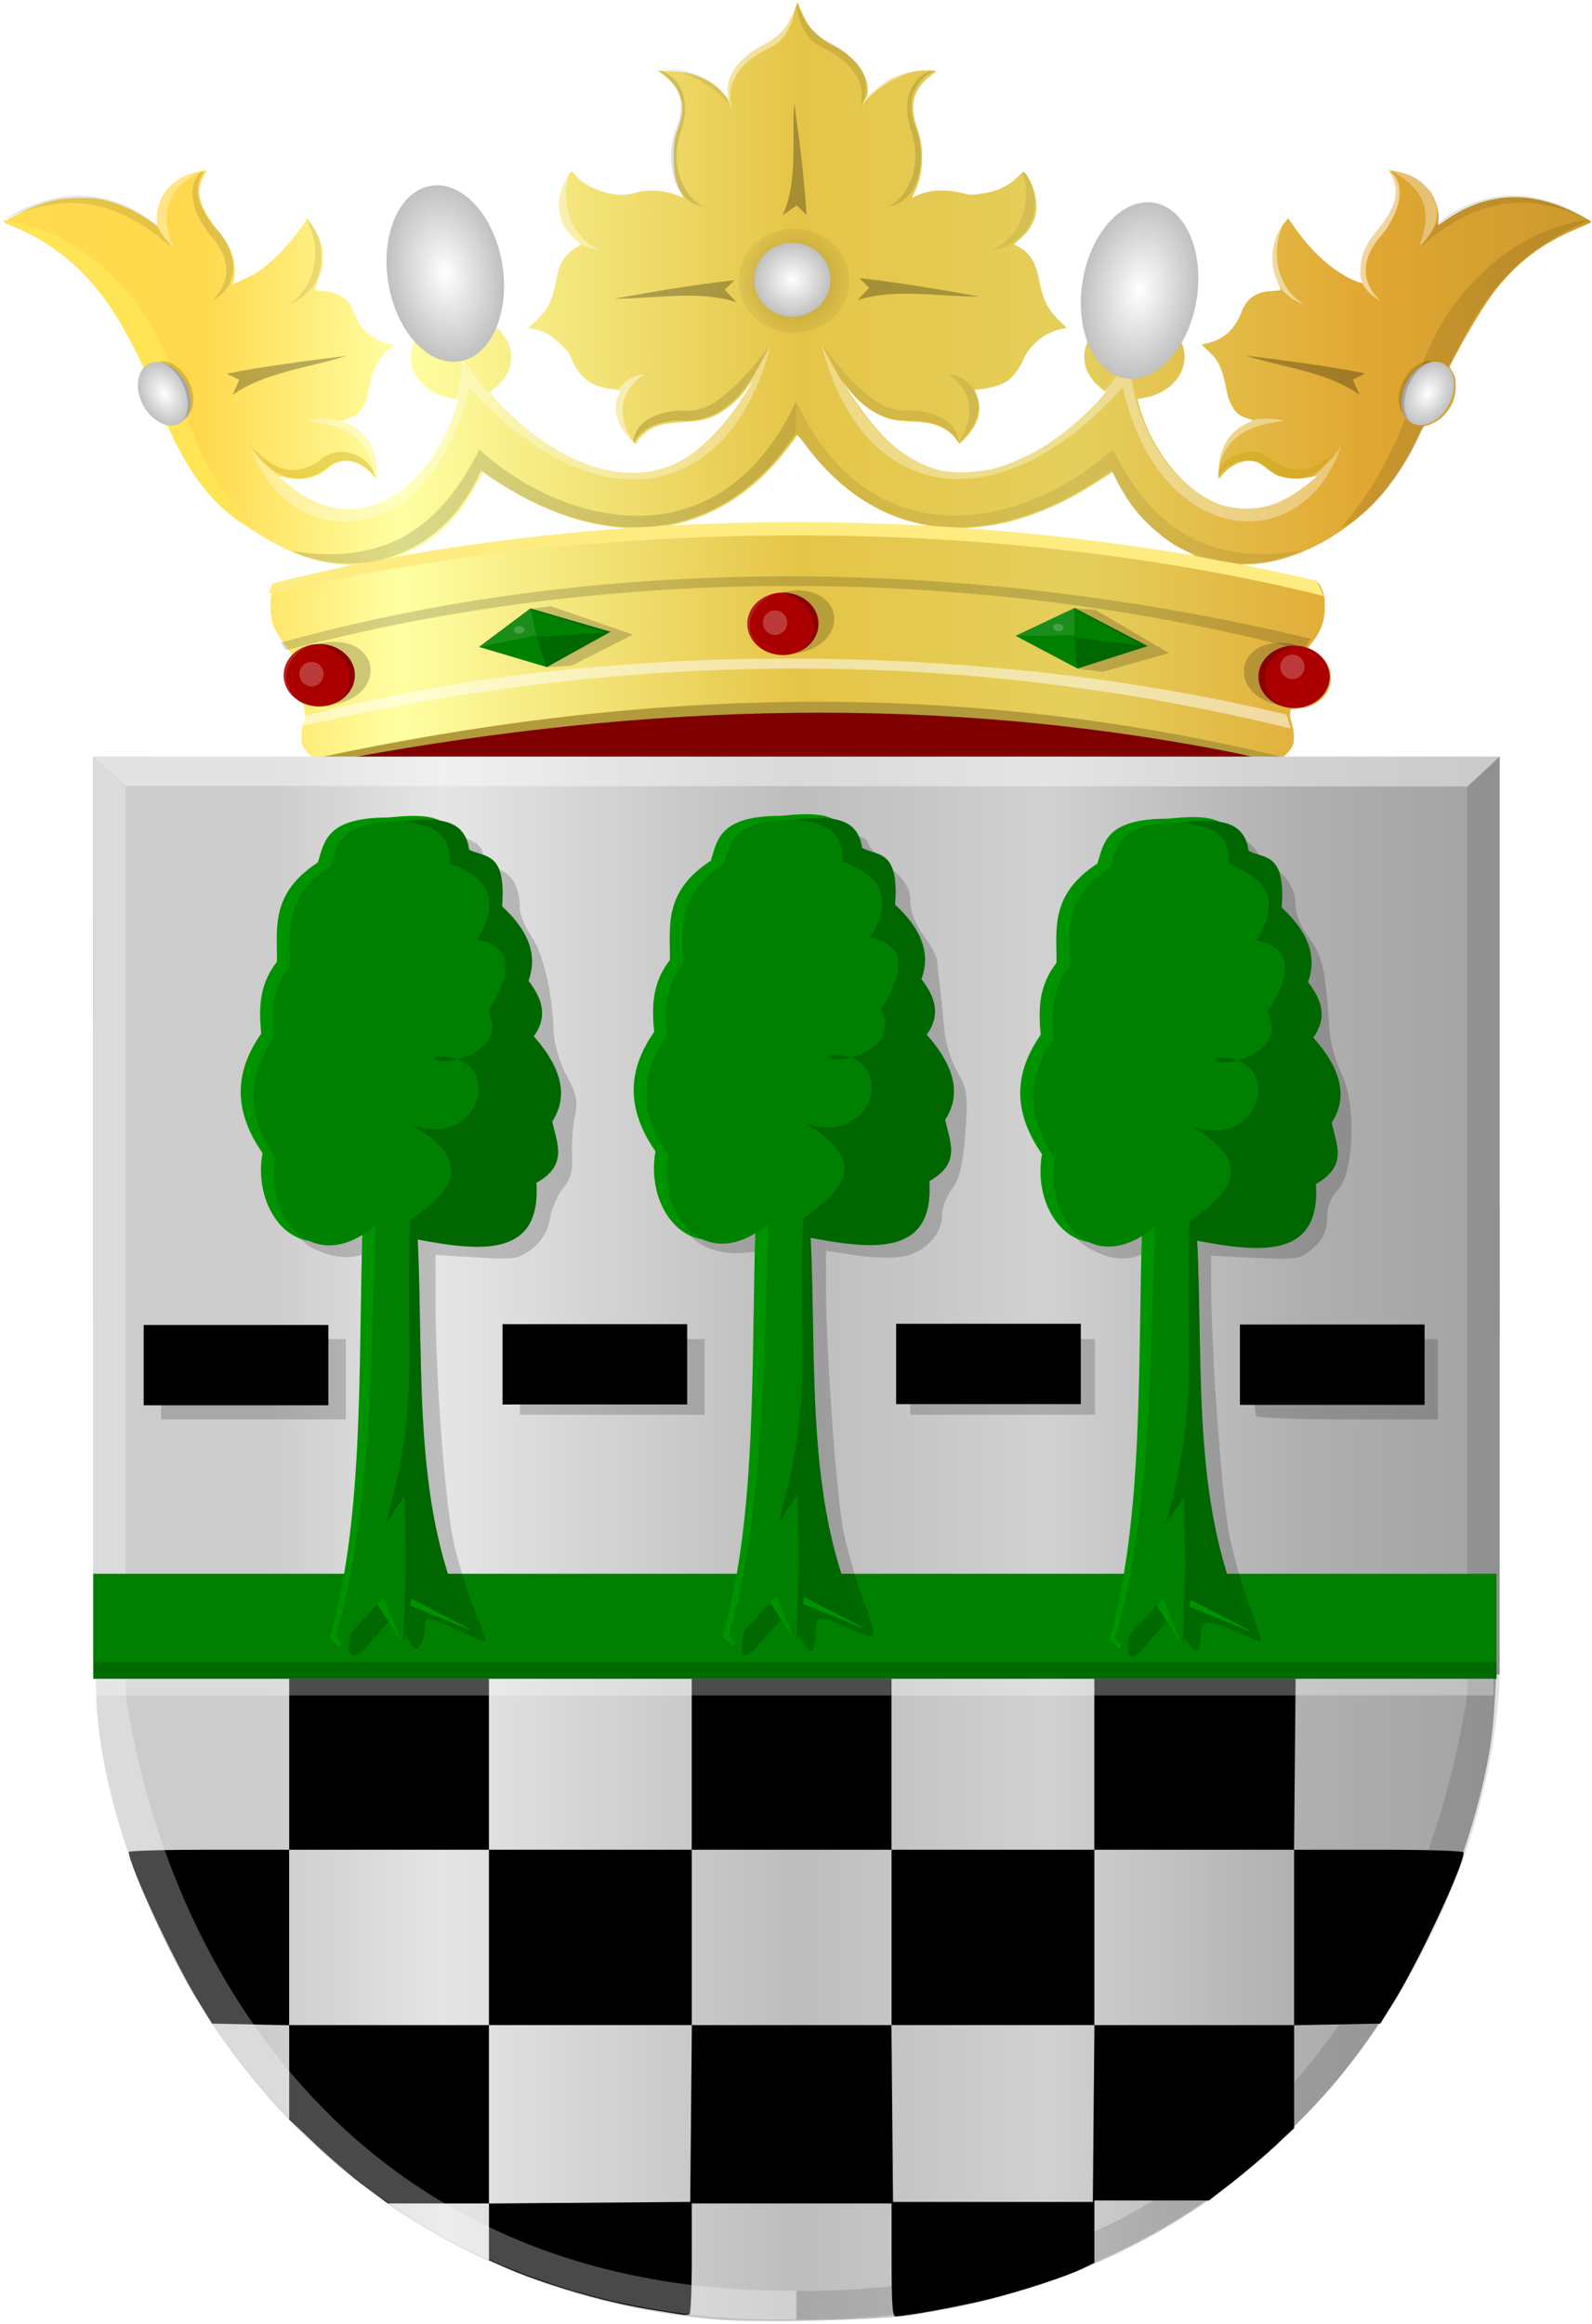 <?xml version="1.0" encoding="UTF-8" standalone="no"?>
<!-- Created with Inkscape (http://www.inkscape.org/) -->

<svg
   xmlns:dc="http://purl.org/dc/elements/1.1/"
   xmlns:cc="http://creativecommons.org/ns#"
   xmlns:rdf="http://www.w3.org/1999/02/22-rdf-syntax-ns#"
   xmlns:svg="http://www.w3.org/2000/svg"
   xmlns="http://www.w3.org/2000/svg"
   xmlns:xlink="http://www.w3.org/1999/xlink"
   xmlns:sodipodi="http://sodipodi.sourceforge.net/DTD/sodipodi-0.dtd"
   xmlns:inkscape="http://www.inkscape.org/namespaces/inkscape"
   width="272.844"
   height="397.994"
   id="svg7318"
   version="1.1"
   inkscape:version="0.48.4 r9939"
   sodipodi:docname="Nieuw document 25">
  <defs
     id="defs7320">
    <linearGradient
       inkscape:collect="always"
       xlink:href="#linearGradient4070-6-1-0-0-9-6-7-7-1"
       id="linearGradient5807"
       x1="-1154"
       y1="153.713"
       x2="-688"
       y2="153.713"
       gradientUnits="userSpaceOnUse"
       gradientTransform="matrix(0.517,0,0,0.51,139.198,354.706)" />
    <linearGradient
       id="linearGradient4070-6-1-0-0-9-6-7-7-1">
      <stop
         id="stop4072-2-3-48-9-1-4-5-9-0"
         offset="0"
         style="stop-color:#a3a3a3;stop-opacity:1;" />
      <stop
         id="stop4074-3-2-8-5-5-6-0-3-7"
         offset="0.143"
         style="stop-color:#b0b0b0;stop-opacity:1;" />
      <stop
         style="stop-color:#d1d1d1;stop-opacity:1;"
         offset="0.321"
         id="stop4076-8-1-1-8-8-7-0-1-3" />
      <stop
         id="stop4078-2-6-3-9-6-6-5-9-4"
         offset="0.5"
         style="stop-color:#bdbdbd;stop-opacity:1;" />
      <stop
         style="stop-color:#e5e5e5;stop-opacity:1;"
         offset="0.75"
         id="stop4080-6-3-6-0-3-3-5-8-9" />
      <stop
         id="stop4082-2-8-7-0-9-9-8-65-6"
         offset="0.875"
         style="stop-color:#cccccc;stop-opacity:1;" />
      <stop
         style="stop-color:#cccccc;stop-opacity:1;"
         offset="1"
         id="stop4084-7-3-8-0-4-1-8-02-5" />
    </linearGradient>
    <linearGradient
       inkscape:collect="always"
       xlink:href="#linearGradient4070-6-1-0-0-9-6-7-7-1"
       id="linearGradient5797"
       x1="-934.539"
       y1="600.685"
       x2="-469.469"
       y2="600.685"
       gradientUnits="userSpaceOnUse"
       gradientTransform="matrix(-0.519,0,0,0.509,-27.16,182.926)" />
    <linearGradient
       id="linearGradient7168">
      <stop
         id="stop7170"
         offset="0"
         style="stop-color:#a3a3a3;stop-opacity:1;" />
      <stop
         id="stop7172"
         offset="0.143"
         style="stop-color:#b0b0b0;stop-opacity:1;" />
      <stop
         style="stop-color:#d1d1d1;stop-opacity:1;"
         offset="0.321"
         id="stop7174" />
      <stop
         id="stop7176"
         offset="0.5"
         style="stop-color:#bdbdbd;stop-opacity:1;" />
      <stop
         style="stop-color:#e5e5e5;stop-opacity:1;"
         offset="0.75"
         id="stop7178" />
      <stop
         id="stop7180"
         offset="0.875"
         style="stop-color:#cccccc;stop-opacity:1;" />
      <stop
         style="stop-color:#cccccc;stop-opacity:1;"
         offset="1"
         id="stop7182" />
    </linearGradient>
    <radialGradient
       gradientUnits="userSpaceOnUse"
       gradientTransform="matrix(1,0,0,0.92,0,4.098)"
       r="9.137"
       fy="51.274"
       fx="283.951"
       cy="51.274"
       cx="283.951"
       id="radialGradient3851-2-3-8-8"
       xlink:href="#linearGradient3845-3-3-5-6"
       inkscape:collect="always" />
    <linearGradient
       id="linearGradient3845-3-3-5-6"
       inkscape:collect="always">
      <stop
         id="stop3847-2-1-6-0"
         offset="0"
         style="stop-color:#ffffff;stop-opacity:1;" />
      <stop
         id="stop3849-2-0-6-2"
         offset="1"
         style="stop-color:#ffffff;stop-opacity:0;" />
    </linearGradient>
    <radialGradient
       gradientUnits="userSpaceOnUse"
       gradientTransform="matrix(1,0,0,0.92,0,4.098)"
       r="9.137"
       fy="51.274"
       fx="283.951"
       cy="51.274"
       cx="283.951"
       id="radialGradient3851-7-2-8-3-4"
       xlink:href="#linearGradient3845-9-3-9-4-8"
       inkscape:collect="always" />
    <linearGradient
       id="linearGradient3845-9-3-9-4-8"
       inkscape:collect="always">
      <stop
         id="stop3847-5-3-0-7-6"
         offset="0"
         style="stop-color:#ffffff;stop-opacity:1;" />
      <stop
         id="stop3849-4-4-0-8-5"
         offset="1"
         style="stop-color:#ffffff;stop-opacity:0;" />
    </linearGradient>
    <radialGradient
       inkscape:collect="always"
       xlink:href="#linearGradient3965-7-1-9"
       id="radialGradient4282-8-0"
       gradientUnits="userSpaceOnUse"
       gradientTransform="matrix(1,0,0,0.923,0,3.947)"
       cx="283.951"
       cy="51.274"
       fx="283.951"
       fy="51.274"
       r="9.487" />
    <linearGradient
       id="linearGradient3965-7-1-9"
       inkscape:collect="always">
      <stop
         id="stop3967-2-6-0"
         offset="0"
         style="stop-color:#000000;stop-opacity:1;" />
      <stop
         id="stop3969-5-3-0"
         offset="1"
         style="stop-color:#000000;stop-opacity:0;" />
    </linearGradient>
    <filter
       height="1.353"
       y="-0.177"
       width="1.319"
       x="-0.16"
       id="filter4053-5-8-4-6"
       inkscape:collect="always"
       color-interpolation-filters="sRGB">
      <feGaussianBlur
         id="feGaussianBlur4055-2-7-0-1"
         stdDeviation="1.011"
         inkscape:collect="always" />
    </filter>
    <radialGradient
       gradientUnits="userSpaceOnUse"
       gradientTransform="matrix(1,0,0,0.92,0,4.098)"
       r="9.137"
       fy="51.274"
       fx="283.951"
       cy="51.274"
       cx="283.951"
       id="radialGradient3851-5-6-6-3"
       xlink:href="#linearGradient3845-7-2-1-8"
       inkscape:collect="always" />
    <linearGradient
       id="linearGradient3845-7-2-1-8"
       inkscape:collect="always">
      <stop
         id="stop3847-6-7-7-9"
         offset="0"
         style="stop-color:#ffffff;stop-opacity:1;" />
      <stop
         id="stop3849-1-5-2-3"
         offset="1"
         style="stop-color:#ffffff;stop-opacity:0;" />
    </linearGradient>
    <radialGradient
       gradientUnits="userSpaceOnUse"
       gradientTransform="matrix(1,0,0,0.92,0,4.098)"
       r="9.137"
       fy="51.274"
       fx="283.951"
       cy="51.274"
       cx="283.951"
       id="radialGradient3851-5-8-4"
       xlink:href="#linearGradient3845-7-5-4"
       inkscape:collect="always" />
    <linearGradient
       id="linearGradient3845-7-5-4"
       inkscape:collect="always">
      <stop
         id="stop3847-6-8-6"
         offset="0"
         style="stop-color:#ffffff;stop-opacity:1;" />
      <stop
         id="stop3849-1-7-0"
         offset="1"
         style="stop-color:#ffffff;stop-opacity:0;" />
    </linearGradient>
    <radialGradient
       gradientUnits="userSpaceOnUse"
       gradientTransform="matrix(1,0,0,0.92,0,4.098)"
       r="9.137"
       fy="51.274"
       fx="283.951"
       cy="51.274"
       cx="283.951"
       id="radialGradient3851-2-3-6"
       xlink:href="#linearGradient3845-3-3-6"
       inkscape:collect="always" />
    <linearGradient
       id="linearGradient3845-3-3-6"
       inkscape:collect="always">
      <stop
         id="stop3847-2-1-1"
         offset="0"
         style="stop-color:#ffffff;stop-opacity:1;" />
      <stop
         id="stop3849-2-0-8"
         offset="1"
         style="stop-color:#ffffff;stop-opacity:0;" />
    </linearGradient>
    <linearGradient
       y2="404.417"
       x2="559.209"
       y1="404.417"
       x1="80.818"
       gradientTransform="matrix(-0.569,0,0,0.543,516.552,150.504)"
       gradientUnits="userSpaceOnUse"
       id="linearGradient6054"
       xlink:href="#linearGradient7293-4-5-5-3-0-83-8-1-2-9"
       inkscape:collect="always" />
    <linearGradient
       id="linearGradient7293-4-5-5-3-0-83-8-1-2-9">
      <stop
         style="stop-color:#cc992d;stop-opacity:1;"
         offset="0"
         id="stop5392-3-6-1-0-6-0-8-4-6" />
      <stop
         style="stop-color:#e1a832;stop-opacity:1;"
         offset="0.143"
         id="stop7305-6-3-4-7-8-1-3-1-3" />
      <stop
         id="stop8194-1-0-7-8-2-8-7-5-0-7"
         offset="0.321"
         style="stop-color:#e5cf5c;stop-opacity:1;" />
      <stop
         style="stop-color:#e5c547;stop-opacity:1;"
         offset="0.5"
         id="stop7301-0-2-2-9-5-6-7-7-3-8" />
      <stop
         id="stop7303-5-9-4-8-5-1-4-1-7-8"
         offset="0.75"
         style="stop-color:#ffffa3;stop-opacity:1;" />
      <stop
         style="stop-color:#ffd94d;stop-opacity:1;"
         offset="0.875"
         id="stop7526-6-9-6-4-2-6-6-4-3-2" />
      <stop
         id="stop7297-8-3-4-1-67-7-7-9-9"
         offset="1"
         style="stop-color:#ffdb4e;stop-opacity:1;" />
    </linearGradient>
    <linearGradient
       y2="404.417"
       x2="559.209"
       y1="404.417"
       x1="80.818"
       gradientTransform="matrix(-0.569,0,0,0.543,519.409,70.527)"
       gradientUnits="userSpaceOnUse"
       id="linearGradient7316"
       xlink:href="#linearGradient7293-4-5-5-3-0-83-8-1-2-9"
       inkscape:collect="always" />
  </defs>
  <sodipodi:namedview
     id="base"
     pagecolor="#ffffff"
     bordercolor="#666666"
     borderopacity="1.0"
     inkscape:pageopacity="0.0"
     inkscape:pageshadow="2"
     inkscape:zoom="0.35"
     inkscape:cx="174.28125"
     inkscape:cy="90.600582"
     inkscape:document-units="px"
     inkscape:current-layer="layer1"
     showgrid="false"
     fit-margin-top="0"
     fit-margin-left="0"
     fit-margin-right="0"
     fit-margin-bottom="0"
     inkscape:window-width="1600"
     inkscape:window-height="837"
     inkscape:window-x="-8"
     inkscape:window-y="-8"
     inkscape:window-maximized="1" />
  <g
     inkscape:label="Laag 1"
     inkscape:groupmode="layer"
     id="layer1"
     transform="translate(-200.719,-224.969)">
    <path
       style="fill:url(#linearGradient7316);fill-opacity:1"
       d="m 254.036,354.448 c -0.361,-0.256 -0.889,-0.836 -1.174,-1.287 -0.468,-0.741 -0.515,-0.96 -0.48,-2.23 0.024,-0.902 0.168,-1.727 0.399,-2.293 0.323,-0.792 0.337,-1.003 0.136,-2.006 -0.212,-1.054 -0.289,-1.175 -1.299,-2.032 -1.916,-1.626 -2.425,-3.794 -1.405,-5.991 0.435,-0.937 0.469,-1.139 0.287,-1.72 -0.113,-0.362 -0.517,-1.013 -0.897,-1.446 -0.954,-1.088 -1.833,-2.632 -2.202,-3.869 -0.516,-1.729 -0.385,-5.226 0.23,-6.125 0.32,-0.468 0.587,-0.571 3.336,-1.283 1.643,-0.426 4.533,-1.13 6.421,-1.564 2.888,-0.665 3.337,-0.807 2.824,-0.895 -0.335,-0.058 -0.932,-0.105 -1.326,-0.105 -0.394,0 -1.414,-0.14 -2.266,-0.312 -4.649,-0.934 -8.746,-2.828 -14.084,-6.512 -2.853,-1.968 -4.911,-3.906 -6.941,-6.535 -1.528,-1.978 -4.008,-6.164 -5.172,-8.727 -0.647,-1.425 -0.767,-1.581 -1.336,-1.743 -0.874,-0.249 -2.56,-1.624 -3.208,-2.618 -0.906,-1.388 -1.231,-2.454 -1.237,-4.053 -0.007,-1.238 0.064,-1.57 0.476,-2.287 l 0.481,-0.838 -1.525,-2.944 c -2.674,-5.161 -4.32,-7.76 -6.8,-10.734 -3.984,-4.778 -9.048,-8.484 -14.532,-10.636 -0.745,-0.292 -1.354,-0.577 -1.354,-0.633 0,-0.211 3.894,-2.193 5.454,-2.776 2.638,-0.985 4.208,-1.291 7.057,-1.374 1.803,-0.052 2.894,-0.006 3.831,0.165 2.859,0.521 6.053,1.892 8.693,3.73 l 1.29,0.898 -0.113,-0.935 c -0.149,-1.227 0.308,-3.118 1.067,-4.413 1.198,-2.045 3.688,-3.631 6.24,-3.974 0.616,-0.083 1.144,-0.132 1.172,-0.11 0.029,0.023 -0.161,0.396 -0.421,0.828 -0.749,1.248 -0.963,2.423 -0.69,3.796 0.29,1.457 1.485,3.645 2.928,5.36 1.372,1.631 2.21,3.054 2.697,4.583 0.456,1.433 0.51,3.454 0.113,4.273 -0.149,0.307 -0.231,0.558 -0.182,0.558 0.181,0 2.624,-1.084 3.347,-1.485 2.908,-1.613 6.224,-4.937 9.029,-9.05 l 0.434,-0.637 0.36,0.396 c 0.198,0.218 0.696,0.975 1.107,1.683 1.55,2.671 1.693,5.408 0.444,8.48 -0.263,0.647 -0.521,1.292 -0.572,1.434 -0.079,0.215 0.135,0.272 1.305,0.349 1.617,0.105 2.925,0.547 3.827,1.293 0.743,0.614 1,1.016 1.64,2.562 0.266,0.644 0.727,1.541 1.023,1.992 1.02,1.555 3.229,2.96 5.071,3.224 0.385,0.055 0.7,0.11 0.7,0.122 0,0.012 -0.485,0.461 -1.077,0.998 -1.821,1.649 -2.747,3.564 -3.224,6.664 -0.465,3.023 -1.616,4.507 -4,5.157 l -0.739,0.201 0.93,0.354 c 0.512,0.194 1.443,0.763 2.07,1.263 1.98,1.58 3.053,4.032 3.053,6.981 l 0,1.382 -0.528,-0.628 c -1.721,-2.045 -4.365,-2.959 -6.267,-2.165 -0.469,0.196 -1.044,0.549 -1.278,0.786 -1.748,1.763 -4.785,2.456 -7.603,1.735 -0.553,-0.142 -1.035,-0.233 -1.07,-0.202 -0.132,0.114 3.078,2.646 4.15,3.272 3.267,1.91 6.182,2.624 9.327,2.285 4.471,-0.482 9.076,-3.541 12.396,-8.231 1.827,-2.582 3.645,-6.275 4.414,-8.97 0.164,-0.575 0.342,-1.173 0.395,-1.328 0.075,-0.221 -0.017,-0.282 -0.43,-0.283 -0.289,0 -0.913,-0.103 -1.385,-0.226 -4.181,-1.094 -6.794,-4.449 -6.167,-7.919 0.767,-4.245 5.625,-6.949 10.651,-5.928 1.597,0.324 2.834,0.928 4.048,1.974 3.273,2.821 3.214,7.248 -0.134,10.028 l -1.145,0.95 0.532,0.662 c 1.067,1.327 3.971,4.12 5.889,5.663 9.056,7.287 18.504,9.374 25.786,5.695 3.524,-1.78 7.31,-5.444 10.597,-10.254 1.257,-1.84 2.438,-3.768 2.119,-3.46 -0.092,0.088 -0.584,0.698 -1.094,1.353 -1.936,2.491 -4.588,4.39 -6.988,5.007 -0.722,0.185 -2.296,0.377 -3.848,0.469 -2.851,0.169 -3.977,0.416 -5.379,1.182 -0.95,0.519 -2.358,1.903 -2.358,2.317 0,0.41 -0.432,0.146 -1.335,-0.817 -2.244,-2.392 -2.897,-5.025 -1.828,-7.364 0.398,-0.871 0.452,-0.826 -1.225,-1.022 -3.617,-0.423 -5.557,-1.993 -7.087,-5.736 -0.206,-0.504 -0.784,-1.189 -1.769,-2.096 -1.566,-1.443 -2.723,-2.07 -4.439,-2.407 l -0.971,-0.191 1.261,-1.163 c 2.063,-1.903 2.784,-3.287 3.479,-6.671 0.245,-1.195 0.58,-2.499 0.743,-2.897 0.46,-1.121 1.522,-2.332 2.614,-2.98 l 0.993,-0.59 -1.147,-0.992 c -2.54,-2.198 -3.318,-5.301 -2.152,-8.588 0.377,-1.062 1.445,-2.944 1.67,-2.944 0.061,0 0.385,0.328 0.72,0.729 1.927,2.312 6.946,3.898 9.693,3.063 2.444,-0.743 5.308,-0.65 7.501,0.243 0.635,0.259 1.185,0.471 1.222,0.471 0.037,0 -0.139,-0.387 -0.39,-0.859 -0.924,-1.74 -1.246,-3.214 -1.27,-5.82 -0.023,-2.503 0.116,-3.358 0.903,-5.552 1.243,-3.466 0.55,-6.13 -2.189,-8.417 l -1.343,-1.121 2.141,0.082 c 4.071,0.156 7.07,1.482 9.268,4.096 l 0.565,0.672 -0.088,-1.182 c -0.226,-3.041 2.144,-6.094 6.378,-8.213 1.288,-0.645 2.908,-1.99 3.613,-3.001 0.331,-0.474 0.928,-1.606 1.326,-2.516 l 0.724,-1.653 0.413,1.091 c 0.227,0.6 0.715,1.634 1.084,2.298 0.819,1.475 2.542,3.013 4.421,3.947 3.822,1.899 6.245,5.092 6.056,7.98 l -0.074,1.13 0.363,-0.453 c 0.729,-0.91 2.865,-2.558 3.951,-3.049 2.066,-0.933 4.742,-1.429 6.658,-1.233 l 0.897,0.091 -1.199,0.947 c -2.907,2.296 -3.524,5.027 -2.047,9.066 1.214,3.319 0.969,7.905 -0.578,10.824 -0.246,0.465 -0.421,0.845 -0.388,0.845 0.033,0 0.43,-0.178 0.883,-0.396 1.989,-0.958 5.039,-1.116 7.72,-0.398 1.201,0.321 1.433,0.334 2.866,0.162 2.892,-0.349 4.817,-1.197 6.625,-2.919 1.179,-1.123 1.096,-1.127 1.837,0.084 0.627,1.024 1.065,2.273 1.295,3.69 0.42,2.586 -0.415,4.79 -2.531,6.679 l -1.203,1.074 0.834,0.455 c 1.891,1.031 2.89,2.674 3.473,5.711 0.671,3.497 1.484,5.073 3.674,7.121 1.163,1.087 1.175,1.108 0.653,1.111 -0.759,0.007 -2.493,0.656 -3.577,1.342 -1.354,0.857 -2.869,2.563 -3.377,3.804 -0.661,1.615 -1.785,3.142 -2.843,3.863 -1.029,0.701 -2.65,1.204 -4.442,1.379 -0.625,0.061 -1.137,0.14 -1.137,0.176 0,0.036 0.177,0.515 0.394,1.066 0.954,2.427 0.213,4.965 -2.135,7.315 l -0.842,0.842 -0.472,-0.695 c -0.898,-1.321 -2.69,-2.405 -4.661,-2.821 -0.495,-0.105 -2.05,-0.253 -3.455,-0.33 -1.836,-0.101 -2.851,-0.237 -3.609,-0.483 -2.408,-0.783 -4.741,-2.542 -6.708,-5.059 -1.323,-1.692 -1.467,-1.845 -1.013,-1.067 1.713,2.929 4.655,6.869 6.757,9.046 3.028,3.137 6.701,5.292 10.255,6.016 2.631,0.536 6.819,0.246 9.842,-0.683 1.977,-0.607 5.409,-2.178 7.254,-3.32 3.421,-2.119 7.274,-5.367 9.828,-8.286 l 1.023,-1.169 -1.139,-0.972 c -4.647,-3.968 -2.694,-10.323 3.685,-11.991 1.104,-0.289 3.602,-0.289 4.706,0 4.188,1.096 6.795,4.443 6.167,7.919 -0.531,2.942 -3.166,5.319 -6.609,5.963 l -1.384,0.259 0.332,1.224 c 1.553,5.726 5.612,11.762 9.893,14.715 2.807,1.936 4.858,2.668 7.828,2.795 3.136,0.134 5.602,-0.545 8.561,-2.358 1.384,-0.848 4.21,-3.055 4.068,-3.177 -0.042,-0.036 -0.581,0.047 -1.198,0.184 -1.92,0.429 -4.213,0.266 -5.66,-0.401 -0.226,-0.104 -0.945,-0.618 -1.598,-1.141 -1.37,-1.099 -1.784,-1.266 -3.112,-1.261 -1.621,0.007 -3.323,0.913 -4.64,2.475 l -0.53,0.628 0,-1.382 c 0,-3.724 1.775,-6.757 4.736,-8.091 0.578,-0.261 1.052,-0.511 1.052,-0.557 0,-0.046 -0.416,-0.21 -0.924,-0.366 -0.509,-0.156 -1.178,-0.467 -1.488,-0.691 -0.73,-0.529 -1.628,-2.142 -1.874,-3.366 -0.926,-4.606 -1.443,-5.763 -3.362,-7.531 l -1.117,-1.029 1.161,-0.275 c 1.418,-0.336 2.85,-1.125 3.741,-2.062 0.722,-0.759 1.703,-2.354 1.916,-3.114 0.221,-0.787 0.96,-1.932 1.609,-2.491 0.896,-0.772 2.068,-1.163 3.745,-1.249 0.796,-0.041 1.447,-0.124 1.447,-0.186 0,-0.062 -0.202,-0.542 -0.45,-1.067 -1.676,-3.555 -1.249,-7.608 1.104,-10.459 l 0.596,-0.722 1.09,1.553 c 3.125,4.451 6.93,7.782 10.51,9.201 0.546,0.216 1.031,0.36 1.079,0.319 0.047,-0.041 0,-0.271 -0.105,-0.51 -0.325,-0.736 -0.227,-2.967 0.186,-4.252 0.485,-1.507 1.188,-2.699 2.585,-4.38 3.095,-3.724 3.844,-6.648 2.366,-9.238 -0.251,-0.439 -0.421,-0.829 -0.377,-0.867 0.19,-0.164 2.528,0.367 3.596,0.818 1.436,0.605 3.148,2.123 3.863,3.424 0.688,1.253 1.094,3.001 0.961,4.143 -0.059,0.509 -0.066,0.925 -0.014,0.925 0.051,0 0.575,-0.339 1.164,-0.754 6.309,-4.441 13.082,-5.193 20.285,-2.252 1.755,0.717 4.79,2.306 4.771,2.498 -0.007,0.058 -1.116,0.571 -2.467,1.139 -5.992,2.523 -10.342,5.835 -14.173,10.792 -1.586,2.052 -4.596,7.003 -6.768,11.133 l -0.902,1.715 0.536,0.941 c 0.48,0.843 0.534,1.099 0.522,2.47 -0.019,2.136 -0.786,3.789 -2.49,5.37 -0.652,0.605 -2.241,1.384 -2.828,1.387 -0.197,0 -0.55,0.584 -1.097,1.812 -1.641,3.679 -4.436,7.95 -7.077,10.813 -6.011,6.516 -14.936,10.97 -22.138,11.049 -1.192,0.013 -1.262,0.03 -0.676,0.168 0.359,0.085 3.258,0.733 6.442,1.442 3.184,0.708 5.928,1.324 6.099,1.367 0.183,0.047 0.519,0.572 0.82,1.283 0.435,1.029 0.51,1.454 0.511,2.931 0.007,2.578 -0.671,4.406 -2.399,6.5 -0.615,0.746 -0.616,0.75 -0.197,0.841 0.726,0.157 2.105,1.182 2.67,1.984 2.474,3.513 0.029,7.822 -4.654,8.199 l -1.239,0.1 -0.116,0.591 c -0.075,0.382 0.02,1.013 0.268,1.785 0.232,0.722 0.383,1.673 0.382,2.404 0,1.047 -0.077,1.323 -0.557,2.045 -0.306,0.459 -0.838,1.02 -1.183,1.247 l -0.628,0.412 -82.709,0 -82.709,0 -0.656,-0.466 z m 18.31,-34.768 c 8.617,-1.4 21.192,-2.843 32.958,-3.781 l 4.482,-0.357 -1.931,-0.123 c -7.369,-0.469 -15.012,-3.337 -22.905,-8.594 l -1.494,-0.995 -0.264,0.522 c -3.411,6.736 -7.219,10.716 -12.62,13.192 -0.719,0.33 -1.265,0.601 -1.214,0.603 0.051,0 1.396,-0.208 2.988,-0.467 z m 132.092,-0.107 c -2.241,-1.024 -3.48,-1.842 -5.684,-3.749 -3.017,-2.611 -4.882,-5.101 -7.104,-9.485 l -0.272,-0.536 -1.675,1.101 c -5.27,3.463 -9.621,5.549 -14.669,7.034 -2.549,0.75 -4.96,1.178 -7.842,1.394 -1.271,0.095 -2.333,0.192 -2.361,0.216 -0.028,0.024 1.357,0.131 3.077,0.239 9.412,0.589 27.173,2.611 35.338,4.024 2.51,0.434 2.614,0.413 1.192,-0.237 z M 363.33,315.37 c -0.232,-0.038 -0.568,-0.037 -0.747,0 -0.179,0.04 0.012,0.072 0.422,0.07 0.411,0 0.557,-0.035 0.325,-0.073 z m -43.647,-0.384 c 1.746,-0.089 8.468,-0.2 14.939,-0.248 10.265,-0.076 12.726,-0.045 19.316,0.245 4.154,0.182 7.592,0.298 7.641,0.256 0.049,-0.042 -0.167,-0.076 -0.479,-0.076 -0.761,0 -3.937,-0.703 -5.56,-1.231 -6.23,-2.026 -11.955,-6.366 -16.642,-12.614 -1.222,-1.629 -1.501,-1.913 -1.659,-1.685 -5.991,8.651 -13.296,13.752 -22.037,15.389 l -1.494,0.28 1.401,-0.076 c 0.77,-0.042 2.829,-0.149 4.575,-0.238 z"
       id="path25999"
       inkscape:connector-curvature="0" />
    <path
       sodipodi:nodetypes="cccc"
       id="path2834"
       d="m 415.887,354.713 -77.646,0 0,-8.881 c 27.44,1.656 54.954,3.251 77.646,8.881 z"
       style="fill:#800000;fill-opacity:1;stroke:#000000;stroke-width:1.091px;stroke-linecap:butt;stroke-linejoin:miter;stroke-opacity:0"
       inkscape:connector-curvature="0" />
    <path
       sodipodi:nodetypes="cccc"
       id="path2834-7"
       d="m 260.594,354.713 77.646,0 c 2.261,-2.44 1.213,-5.641 0,-8.881 -27.44,1.656 -54.954,3.251 -77.646,8.881 z"
       style="fill:#800000;stroke:#000000;stroke-width:1.091px;stroke-linecap:butt;stroke-linejoin:miter;stroke-opacity:0"
       inkscape:connector-curvature="0" />
    <path
       sodipodi:nodetypes="ccccc"
       id="path3633"
       d="m 247.42,324.878 c 56.004,-13.919 121.803,-13.872 178.977,-0.432 l 1.174,2.594 C 372.159,313.312 305.138,313.241 246.715,326.607 l 0.705,-1.73 z"
       style="fill:#ffec80;fill-opacity:1;stroke:#000000;stroke-width:1.091px;stroke-linecap:butt;stroke-linejoin:miter;stroke-opacity:0"
       inkscape:connector-curvature="0" />
    <path
       sodipodi:nodetypes="ccccc"
       id="path3635"
       d="m 249.768,336.336 -0.939,-1.297 c 56.973,-15.843 120,-14.229 176.628,-0.649 l -1.409,1.946 c -47.287,-12.389 -110.731,-16.822 -174.279,0 z"
       style="fill:#000000;fill-opacity:0.169;stroke:#000000;stroke-width:1.091px;stroke-linecap:butt;stroke-linejoin:miter;stroke-opacity:0"
       inkscape:connector-curvature="0" />
    <path
       sodipodi:nodetypes="ccccc"
       id="path3637"
       d="m 253.057,347.578 c 50.662,-13.401 116.331,-12.705 168.172,-0.216 l 0.705,2.378 C 367.617,336.444 310.974,335.727 251.647,349.524 l 1.409,-1.946 z"
       style="fill:#ffffff;fill-opacity:0.506;stroke:#000000;stroke-width:1.091px;stroke-linecap:butt;stroke-linejoin:miter;stroke-opacity:0"
       inkscape:connector-curvature="0" />
    <path
       sodipodi:nodetypes="ccccc"
       id="path3639"
       d="m 415.28,354.496 c -53.511,-11.056 -104.553,-8.859 -154.315,0.216 l -5.637,0 c 53.231,-11.323 107.306,-14.073 165.589,0 l -5.637,-0.216 z"
       style="fill:#b39b3b;fill-opacity:1;stroke:#000000;stroke-width:1.091px;stroke-linecap:butt;stroke-linejoin:miter;stroke-opacity:0"
       inkscape:connector-curvature="0" />
    <path
       transform="matrix(1.137,0,0,1.047,-124.464,222.367)"
       d="m 339.494,112.941 c 0,2.824 -2.405,5.113 -5.371,5.113 -2.966,0 -5.371,-2.289 -5.371,-5.113 0,-2.824 2.405,-5.113 5.371,-5.113 2.966,0 5.371,2.289 5.371,5.113 z"
       sodipodi:ry="5.1125531"
       sodipodi:rx="5.3707628"
       sodipodi:cy="112.94094"
       sodipodi:cx="334.12341"
       id="path3674"
       style="fill:#aa0000;fill-opacity:1;fill-rule:evenodd;stroke:#000000;stroke-width:3.083;stroke-linecap:square;stroke-linejoin:bevel;stroke-miterlimit:4;stroke-opacity:0;stroke-dasharray:none;stroke-dashoffset:0"
       sodipodi:type="arc" />
    <path
       sodipodi:nodetypes="ccc"
       id="path3676"
       d="m 255.274,335.222 c 10.37,-2.321 12.49,8.678 2.408,10.472 4.36,-2.161 4.374,-8.43 -2.408,-10.472 z"
       style="fill:#000000;fill-opacity:0.196;stroke:#000000;stroke-width:1.091px;stroke-linecap:butt;stroke-linejoin:miter;stroke-opacity:0"
       inkscape:connector-curvature="0" />
    <path
       sodipodi:nodetypes="ccc"
       id="path3678"
       d="m 254.941,335.069 c -4.48,0.528 -8.719,6.156 -2.574,10.319 -5.601,-4.446 -0.87,-9.534 2.574,-10.319 z"
       style="fill:#ffffff;fill-opacity:0.128;stroke:#000000;stroke-width:1.091px;stroke-linecap:butt;stroke-linejoin:miter;stroke-opacity:0"
       inkscape:connector-curvature="0" />
    <path
       transform="matrix(1.137,0,0,1.047,-125.639,223.772)"
       d="m 335.805,111.417 c 0,1.109 -0.817,2.008 -1.826,2.008 -1.008,0 -1.826,-0.899 -1.826,-2.008 0,-1.109 0.817,-2.008 1.826,-2.008 1.008,0 1.826,0.899 1.826,2.008 z"
       sodipodi:ry="2.0084004"
       sodipodi:rx="1.8258187"
       sodipodi:cy="111.4166"
       sodipodi:cx="333.97873"
       id="path3680"
       style="fill:#ffffff;fill-opacity:0.23;fill-rule:evenodd;stroke:#000000;stroke-width:3.083;stroke-linecap:square;stroke-linejoin:bevel;stroke-miterlimit:4;stroke-opacity:0;stroke-dasharray:none;stroke-dashoffset:0"
       sodipodi:type="arc" />
    <path
       transform="matrix(1.137,0,0,1.047,-45.004,213.557)"
       d="m 339.494,112.941 c 0,2.824 -2.405,5.113 -5.371,5.113 -2.966,0 -5.371,-2.289 -5.371,-5.113 0,-2.824 2.405,-5.113 5.371,-5.113 2.966,0 5.371,2.289 5.371,5.113 z"
       sodipodi:ry="5.1125531"
       sodipodi:rx="5.3707628"
       sodipodi:cy="112.94094"
       sodipodi:cx="334.12341"
       id="path3674-8"
       style="fill:#aa0000;fill-opacity:1;fill-rule:evenodd;stroke:#000000;stroke-width:3.083;stroke-linecap:square;stroke-linejoin:bevel;stroke-miterlimit:4;stroke-opacity:0;stroke-dasharray:none;stroke-dashoffset:0"
       sodipodi:type="arc" />
    <path
       sodipodi:nodetypes="ccc"
       id="path3676-8"
       d="m 334.735,326.412 c 10.37,-2.321 12.49,8.678 2.408,10.472 4.36,-2.161 4.374,-8.43 -2.408,-10.472 z"
       style="fill:#000000;fill-opacity:0.196;stroke:#000000;stroke-width:1.091px;stroke-linecap:butt;stroke-linejoin:miter;stroke-opacity:0"
       inkscape:connector-curvature="0" />
    <path
       sodipodi:nodetypes="ccc"
       id="path3678-2"
       d="m 334.403,326.259 c -4.48,0.528 -8.719,6.156 -2.574,10.319 -5.601,-4.445 -0.87,-9.534 2.574,-10.319 z"
       style="fill:#ffffff;fill-opacity:0.128;stroke:#000000;stroke-width:1.091px;stroke-linecap:butt;stroke-linejoin:miter;stroke-opacity:0"
       inkscape:connector-curvature="0" />
    <path
       d="m 335.805,111.417 c 0,1.109 -0.817,2.008 -1.826,2.008 -1.008,0 -1.826,-0.899 -1.826,-2.008 0,-1.109 0.817,-2.008 1.826,-2.008 1.008,0 1.826,0.899 1.826,2.008 z"
       sodipodi:ry="2.0084004"
       sodipodi:rx="1.8258187"
       sodipodi:cy="111.4166"
       sodipodi:cx="333.97873"
       id="path3680-4"
       style="fill:#ffffff;fill-opacity:0.23;fill-rule:evenodd;stroke:#000000;stroke-width:3.083;stroke-linecap:square;stroke-linejoin:bevel;stroke-miterlimit:4;stroke-opacity:0;stroke-dasharray:none;stroke-dashoffset:0"
       sodipodi:type="arc"
       transform="matrix(1.137,0,0,1.047,-46.178,214.962)" />
    <path
       transform="matrix(1.137,0,0,1.047,42.606,222.637)"
       d="m 339.494,112.941 c 0,2.824 -2.405,5.113 -5.371,5.113 -2.966,0 -5.371,-2.289 -5.371,-5.113 0,-2.824 2.405,-5.113 5.371,-5.113 2.966,0 5.371,2.289 5.371,5.113 z"
       sodipodi:ry="5.1125531"
       sodipodi:rx="5.3707628"
       sodipodi:cy="112.94094"
       sodipodi:cx="334.12341"
       id="path3674-5"
       style="fill:#aa0000;fill-opacity:1;fill-rule:evenodd;stroke:#000000;stroke-width:3.083;stroke-linecap:square;stroke-linejoin:bevel;stroke-miterlimit:4;stroke-opacity:0;stroke-dasharray:none;stroke-dashoffset:0"
       sodipodi:type="arc" />
    <path
       sodipodi:nodetypes="ccc"
       id="path3676-1"
       d="m 422.855,335.384 c -10.37,-2.321 -12.49,8.678 -2.408,10.472 -4.36,-2.161 -4.374,-8.43 2.408,-10.472 z"
       style="fill:#000000;fill-opacity:0.196;stroke:#000000;stroke-width:1.091px;stroke-linecap:butt;stroke-linejoin:miter;stroke-opacity:0"
       inkscape:connector-curvature="0" />
    <path
       d="m 335.805,111.417 c 0,1.109 -0.817,2.008 -1.826,2.008 -1.008,0 -1.826,-0.899 -1.826,-2.008 0,-1.109 0.817,-2.008 1.826,-2.008 1.008,0 1.826,0.899 1.826,2.008 z"
       sodipodi:ry="2.0084004"
       sodipodi:rx="1.8258187"
       sodipodi:cy="111.4166"
       sodipodi:cx="333.97873"
       id="path3680-1"
       style="fill:#ffffff;fill-opacity:0.23;fill-rule:evenodd;stroke:#000000;stroke-width:3.083;stroke-linecap:square;stroke-linejoin:bevel;stroke-miterlimit:4;stroke-opacity:0;stroke-dasharray:none;stroke-dashoffset:0"
       sodipodi:type="arc"
       transform="matrix(1.137,0,0,1.047,42.488,222.529)" />
    <path
       id="path3728"
       d="m 282.813,335.762 8.808,-6.594 13.74,4 -10.922,6.053 -11.626,-3.459 z"
       style="fill:#008000;fill-opacity:1;stroke:#000000;stroke-width:1.091px;stroke-linecap:butt;stroke-linejoin:miter;stroke-opacity:0"
       inkscape:connector-curvature="0" />
    <path
       id="path3730"
       d="m 282.755,335.816 9.924,-2.054 -1.057,-4.54 -8.867,6.594 z"
       style="fill:#ffffff;fill-opacity:0.109;stroke:#000000;stroke-width:1.091px;stroke-linecap:butt;stroke-linejoin:miter;stroke-opacity:0"
       inkscape:connector-curvature="0" />
    <path
       id="path3732"
       d="m 292.737,334.086 1.644,5.189 4.404,-0.324 10.393,-5.297 -14.034,-4.864 -3.758,0.486 13.036,4 -11.685,0.811 z"
       style="fill:#000000;fill-opacity:0.189;stroke:#000000;stroke-width:1.091px;stroke-linecap:butt;stroke-linejoin:miter;stroke-opacity:0"
       inkscape:connector-curvature="0" />
    <path
       transform="matrix(1.137,0,0,1.047,-125.639,223.772)"
       d="m 366.09,104.188 c 0,0.328 -0.358,0.594 -0.8,0.594 -0.442,0 -0.8,-0.266 -0.8,-0.594 0,-0.328 0.358,-0.594 0.8,-0.594 0.442,0 0.8,0.266 0.8,0.594 z"
       sodipodi:ry="0.59388244"
       sodipodi:rx="0.80045021"
       sodipodi:cy="104.18763"
       sodipodi:cx="365.28934"
       id="path3734"
       style="fill:#ffffff;fill-opacity:0.189;fill-rule:evenodd;stroke:#000000;stroke-width:3.083;stroke-linecap:square;stroke-linejoin:bevel;stroke-miterlimit:4;stroke-opacity:0;stroke-dasharray:none;stroke-dashoffset:0"
       sodipodi:type="arc" />
    <path
       id="path3728-1"
       d="m 374.781,333.866 10.1,-4.773 12.543,6.531 -12.047,3.841 -10.597,-5.599 z"
       style="fill:#008000;fill-opacity:1;stroke:#000000;stroke-width:1.091px;stroke-linecap:butt;stroke-linejoin:miter;stroke-opacity:0"
       inkscape:connector-curvature="0" />
    <path
       id="path3730-5"
       d="m 374.712,333.908 10.17,-0.119 -0.013,-4.643 -10.157,4.762 z"
       style="fill:#ffffff;fill-opacity:0.109;stroke:#000000;stroke-width:1.091px;stroke-linecap:butt;stroke-linejoin:miter;stroke-opacity:0"
       inkscape:connector-curvature="0" />
    <path
       id="path3732-2"
       d="m 384.867,334.118 0.442,5.39 4.381,0.522 11.36,-3.202 -12.636,-7.433 -3.786,-0.24 11.854,6.397 -11.614,-1.433 z"
       style="fill:#000000;fill-opacity:0.189;stroke:#000000;stroke-width:1.091px;stroke-linecap:butt;stroke-linejoin:miter;stroke-opacity:0"
       inkscape:connector-curvature="0" />
    <path
       d="m 366.09,104.188 c 0,0.328 -0.358,0.594 -0.8,0.594 -0.442,0 -0.8,-0.266 -0.8,-0.594 0,-0.328 0.358,-0.594 0.8,-0.594 0.442,0 0.8,0.266 0.8,0.594 z"
       sodipodi:ry="0.59388244"
       sodipodi:rx="0.80045021"
       sodipodi:cy="104.18763"
       sodipodi:cx="365.28934"
       id="path3734-7"
       style="fill:#ffffff;fill-opacity:0.189;fill-rule:evenodd;stroke:#000000;stroke-width:3.083;stroke-linecap:square;stroke-linejoin:bevel;stroke-miterlimit:4;stroke-opacity:0;stroke-dasharray:none;stroke-dashoffset:0"
       sodipodi:type="arc"
       transform="matrix(1.112,0.217,-0.235,1.024,0.362,146.476)" />
    <path
       sodipodi:nodetypes="ccccc"
       id="path3791"
       d="m 200.914,262.613 c 15.605,6.243 20.502,17.358 25.014,26.484 3.932,10.583 8.248,21.229 17.968,26.484 -5.117,-5.715 -10.572,-14.781 -13.858,-27.241 -3.003,-10.124 -13.58,-23.867 -29.125,-25.727 z"
       style="fill:#ffe556;fill-opacity:1;stroke:#000000;stroke-width:1.091px;stroke-linecap:butt;stroke-linejoin:miter;stroke-opacity:0"
       inkscape:connector-curvature="0" />
    <path
       sodipodi:nodetypes="ccsccc"
       id="path3793"
       d="m 243.544,300.988 c 18.275,25.181 36.593,1.484 36.289,-14.701 7.576,10.866 16.658,17.542 25.345,19.125 11.244,2.05 19.121,-4.742 27.62,-21.395 -6.784,26.825 -29.763,31.481 -51.673,7.351 -6.073,27.528 -30.99,29.708 -37.58,9.621 z"
       style="fill:#ffffff;fill-opacity:0.327;stroke:#000000;stroke-width:1.091px;stroke-linecap:butt;stroke-linejoin:miter;stroke-opacity:0"
       inkscape:connector-curvature="0" />
    <path
       sodipodi:nodetypes="cccccc"
       id="path3795"
       d="m 250.708,319.364 c 11.976,5.461 26.418,0.385 32.413,-13.837 16.751,12.348 39.121,15.725 54.022,-6.378 l 0,-5.405 c -13.603,28.885 -40.866,20.559 -54.257,8.215 -5.969,11.837 -14.697,20.174 -32.178,17.404 z"
       style="fill:#000000;fill-opacity:0.144;stroke:#000000;stroke-width:1.091px;stroke-linecap:butt;stroke-linejoin:miter;stroke-opacity:0"
       inkscape:connector-curvature="0" />
    <path
       sodipodi:nodetypes="ccccc"
       id="path3797"
       d="m 239.567,288.963 2.159,1.07 -1.163,2.599 c 5.445,-3.91 12.974,-4.625 19.598,-6.726 -6.996,0.863 -14.029,1.785 -20.594,3.057 z"
       style="fill:#000000;fill-opacity:0.28;stroke:#000000;stroke-width:1.091px;stroke-linecap:butt;stroke-linejoin:miter;stroke-opacity:0"
       inkscape:connector-curvature="0" />
    <path
       sodipodi:nodetypes="ccccc"
       id="path3797-1"
       d="m 326.613,272.956 -1.674,1.649 2.004,2.121 c -6.517,-2.104 -13.899,-0.566 -20.906,-0.61 6.929,-1.24 13.913,-2.435 20.576,-3.16 z"
       style="fill:#000000;fill-opacity:0.28;stroke:#000000;stroke-width:1.091px;stroke-linecap:butt;stroke-linejoin:miter;stroke-opacity:0"
       inkscape:connector-curvature="0" />
    <path
       d="m 291.547,51.274 c 0,3.791 -3.401,6.865 -7.595,6.865 -4.195,0 -7.595,-3.074 -7.595,-6.865 0,-3.791 3.401,-6.865 7.595,-6.865 4.195,0 7.595,3.074 7.595,6.865 z"
       sodipodi:ry="6.865078"
       sodipodi:rx="7.5954056"
       sodipodi:cy="51.274128"
       sodipodi:cx="283.95132"
       id="path3821-1"
       style="fill:#b3b3b3;fill-opacity:1;fill-rule:evenodd;stroke:#000000;stroke-width:3.083;stroke-linecap:square;stroke-linejoin:bevel;stroke-miterlimit:4;stroke-opacity:0;stroke-dasharray:none;stroke-dashoffset:0"
       sodipodi:type="arc"
       transform="matrix(1.274,-0.275,0.405,2.18,-105.487,238.131)" />
    <path
       d="m 291.547,51.274 c 0,3.791 -3.401,6.865 -7.595,6.865 -4.195,0 -7.595,-3.074 -7.595,-6.865 0,-3.791 3.401,-6.865 7.595,-6.865 4.195,0 7.595,3.074 7.595,6.865 z"
       sodipodi:ry="6.865078"
       sodipodi:rx="7.5954056"
       sodipodi:cy="51.274128"
       sodipodi:cx="283.95132"
       id="path3821-4-6"
       style="fill:url(#radialGradient3851-2-3-6);fill-opacity:1;fill-rule:evenodd;stroke:#000000;stroke-width:3.083;stroke-linecap:square;stroke-linejoin:bevel;stroke-miterlimit:4;stroke-opacity:0;stroke-dasharray:none;stroke-dashoffset:0"
       sodipodi:type="arc"
       transform="matrix(1.274,-0.275,0.405,2.18,-105.487,238.131)" />
    <path
       d="m 291.547,51.274 c 0,3.791 -3.401,6.865 -7.595,6.865 -4.195,0 -7.595,-3.074 -7.595,-6.865 0,-3.791 3.401,-6.865 7.595,-6.865 4.195,0 7.595,3.074 7.595,6.865 z"
       sodipodi:ry="6.865078"
       sodipodi:rx="7.5954056"
       sodipodi:cy="51.274128"
       sodipodi:cx="283.95132"
       id="path3821-8"
       style="fill:#b3b3b3;fill-opacity:1;fill-rule:evenodd;stroke:#000000;stroke-width:5.011;stroke-linecap:square;stroke-linejoin:bevel;stroke-miterlimit:4;stroke-opacity:0;stroke-dasharray:none;stroke-dashoffset:0"
       sodipodi:type="arc"
       transform="matrix(0.505,-0.193,0.344,0.761,67.823,308.183)" />
    <path
       d="m 291.547,51.274 c 0,3.791 -3.401,6.865 -7.595,6.865 -4.195,0 -7.595,-3.074 -7.595,-6.865 0,-3.791 3.401,-6.865 7.595,-6.865 4.195,0 7.595,3.074 7.595,6.865 z"
       sodipodi:ry="6.865078"
       sodipodi:rx="7.5954056"
       sodipodi:cy="51.274128"
       sodipodi:cx="283.95132"
       id="path3821-4-9"
       style="fill:url(#radialGradient3851-5-8-4);fill-opacity:1;fill-rule:evenodd;stroke:#000000;stroke-width:5.011;stroke-linecap:square;stroke-linejoin:bevel;stroke-miterlimit:4;stroke-opacity:0;stroke-dasharray:none;stroke-dashoffset:0"
       sodipodi:type="arc"
       transform="matrix(0.505,-0.193,0.344,0.761,67.823,308.183)" />
    <path
       sodipodi:nodetypes="ccc"
       id="path4057"
       d="m 227.982,286.861 c 4.083,-0.684 8.335,7.05 4.194,9.937 1.85,-2.41 -0.007,-8.553 -4.194,-9.937 z"
       style="fill:#000000;fill-opacity:0.161;stroke:#000000;stroke-width:1.091px;stroke-linecap:butt;stroke-linejoin:miter;stroke-opacity:0"
       inkscape:connector-curvature="0" />
    <path
       sodipodi:nodetypes="ccc"
       id="path4059"
       d="m 235.747,253.955 c -7.569,3.79 -7.247,8.425 -5.398,13.224 -6.621,-5.578 -1.464,-13.404 5.398,-13.224 z"
       style="fill:#ffffff;fill-opacity:0.322;stroke:#000000;stroke-width:1.091px;stroke-linecap:butt;stroke-linejoin:miter;stroke-opacity:0"
       inkscape:connector-curvature="0" />
    <path
       sodipodi:nodetypes="cccsc"
       id="path4061"
       d="m 201.284,262.669 c 9.231,-4.308 18.235,-4.782 28.982,4.815 -1.05,-1.425 -2.239,-2.978 -2.657,-3.822 -3.945,-3.639 -10.609,-6.32 -17.794,-4.666 -2.829,0.651 -5.737,1.793 -8.53,3.673 z"
       style="fill:#000000;fill-opacity:0.103;stroke:#000000;stroke-width:1.091px;stroke-linecap:butt;stroke-linejoin:miter;stroke-opacity:0"
       inkscape:connector-curvature="0" />
    <path
       sodipodi:nodetypes="ccccc"
       id="path4063"
       d="m 235.83,253.955 c -2.463,3.414 -0.908,6.828 1.91,10.242 2.993,2.818 5.057,9.3 -0.747,12.306 1.958,-1.769 4.696,-5.865 -0.415,-11.466 -3.366,-4.322 -3.968,-9.076 -0.747,-11.083 z"
       style="fill:#000000;fill-opacity:0.123;stroke:#000000;stroke-width:1.091px;stroke-linecap:butt;stroke-linejoin:miter;stroke-opacity:0"
       inkscape:connector-curvature="0" />
    <path
       sodipodi:nodetypes="ccc"
       id="path4065"
       d="m 253.057,262.181 c 3.302,5.825 1.448,12.632 -3.171,15.026 7.438,-2.403 7.169,-11.509 3.171,-15.026 z"
       style="fill:#000000;fill-opacity:0.092;stroke:#000000;stroke-width:1.091px;stroke-linecap:butt;stroke-linejoin:miter;stroke-opacity:0"
       inkscape:connector-curvature="0" />
    <path
       sodipodi:nodetypes="ccccc"
       id="path4067"
       d="m 243.427,301.15 c 2.23,1.962 6.042,6.781 11.979,2.756 3.916,-3.715 9.686,0.02 9.571,2.973 -0.883,-1.641 -4.865,-5.03 -8.632,-1.405 -5.476,3.601 -10.291,-0.068 -12.918,-4.324 z"
       style="fill:#c2a400;fill-opacity:0.352;stroke:#000000;stroke-width:1.091px;stroke-linecap:butt;stroke-linejoin:miter;stroke-opacity:0"
       inkscape:connector-curvature="0" />
    <path
       sodipodi:nodetypes="ccc"
       id="path4069"
       d="m 264.977,306.696 c 0.453,-6.635 -3.529,-11.403 -11.543,-9.631 3.028,0.633 10.36,0.714 11.543,9.631 z"
       style="fill:#ffffff;fill-opacity:0.383;stroke:#000000;stroke-width:1.091px;stroke-linecap:butt;stroke-linejoin:miter;stroke-opacity:0"
       inkscape:connector-curvature="0" />
    <path
       sodipodi:nodetypes="ccc"
       id="path4065-8"
       d="m 298.53,253.981 c -2.257,6.233 0.581,12.302 5.553,13.991 -8.816,-1.287 -9.592,-9.934 -5.553,-13.991 z"
       style="fill:#ffffff;fill-opacity:0.375;stroke:#000000;stroke-width:1.091px;stroke-linecap:butt;stroke-linejoin:miter;stroke-opacity:0"
       inkscape:connector-curvature="0" />
    <path
       sodipodi:nodetypes="ccccc"
       id="path4063-2"
       d="m 313.288,236.943 c 4.156,2.408 4.898,5.764 3.407,9.83 -1.561,3.375 -1.894,12.448 4.643,13.591 -2.544,-0.945 -6.278,-6.097 -3.884,-13.071 1.7,-5.06 -0.083,-9.546 -4.166,-10.35 z"
       style="fill:#000000;fill-opacity:0.123;stroke:#000000;stroke-width:1.091px;stroke-linecap:butt;stroke-linejoin:miter;stroke-opacity:0"
       inkscape:connector-curvature="0" />
    <path
       sodipodi:nodetypes="ccccc"
       id="path4115"
       d="m 337.143,225.211 c -0.986,2.474 -2.047,4.913 -4.874,6.54 -5.172,2.681 -9.125,6.395 -6.048,12.161 -1.226,-4.25 0.57,-7.963 6.694,-10.918 2.754,-1.287 3.99,-4.738 4.228,-7.783 z"
       style="fill:#ffffff;fill-opacity:0.448;stroke:#000000;stroke-width:1.091px;stroke-linecap:butt;stroke-linejoin:miter;stroke-opacity:0"
       inkscape:connector-curvature="0" />
    <path
       sodipodi:nodetypes="ccc"
       id="path4117"
       d="m 313.273,236.859 c 5.169,-0.621 11.457,1.763 12.889,7.107 -0.538,-2.346 -7.226,-7.549 -12.889,-7.107 z"
       style="fill:#000000;fill-opacity:0.073;stroke:#000000;stroke-width:1.091px;stroke-linecap:butt;stroke-linejoin:miter;stroke-opacity:0"
       inkscape:connector-curvature="0" />
    <path
       sodipodi:nodetypes="ccc"
       id="path4119"
       d="m 309.363,300.887 c -6.196,-5.377 -3.313,-11.209 1.785,-11.848 -4.655,3.128 -4.604,7.553 -1.785,11.848 z"
       style="fill:#ffffff;fill-opacity:0.46;stroke:#000000;stroke-width:1.091px;stroke-linecap:butt;stroke-linejoin:miter;stroke-opacity:0"
       inkscape:connector-curvature="0" />
    <path
       sodipodi:nodetypes="ccccccc"
       id="path4121"
       d="m 309.28,300.887 c 1.871,-3.139 4.719,-3.671 7.681,-3.898 6.36,0.447 9.864,-3.177 12.83,-7.567 l 2.865,-5.236 -3.654,4.51 c -3.317,3.452 -6.623,6.936 -11.128,6.612 -2.409,-0.175 -8.485,0.959 -8.595,5.58 z"
       style="fill:#ccb54c;fill-opacity:1;stroke:#000000;stroke-width:1.091px;stroke-linecap:butt;stroke-linejoin:miter;stroke-opacity:0"
       inkscape:connector-curvature="0" />
    <path
       sodipodi:nodetypes="ccccc"
       id="path3791-0"
       d="m 473.372,262.566 c -15.605,6.243 -20.502,17.358 -25.015,26.484 -3.932,10.583 -8.249,21.229 -17.968,26.484 5.117,-5.715 10.572,-14.781 13.858,-27.241 3.003,-10.124 13.58,-23.867 29.125,-25.727 z"
       style="fill:#000000;fill-opacity:0.107;stroke:#000000;stroke-width:1.091px;stroke-linecap:butt;stroke-linejoin:miter;stroke-opacity:0"
       inkscape:connector-curvature="0" />
    <path
       sodipodi:nodetypes="ccsccc"
       id="path3793-2"
       d="m 430.741,300.94 c -18.275,25.181 -36.593,1.484 -36.289,-14.701 -7.576,10.866 -16.658,17.542 -25.345,19.125 -11.244,2.05 -19.121,-4.741 -27.62,-21.395 6.784,26.825 29.763,31.481 51.673,7.351 6.073,27.528 30.989,29.708 37.58,9.621 z"
       style="fill:#ffffff;fill-opacity:0.338;stroke:#000000;stroke-width:1.091px;stroke-linecap:butt;stroke-linejoin:miter;stroke-opacity:0"
       inkscape:connector-curvature="0" />
    <path
       sodipodi:nodetypes="cccccc"
       id="path3795-0"
       d="m 423.578,319.317 c -11.976,5.461 -26.418,0.385 -32.413,-13.836 -16.75,12.348 -39.121,15.724 -54.022,-6.378 l 0,-5.405 c 13.603,28.885 40.866,20.559 54.257,8.215 5.969,11.837 14.697,20.174 32.178,17.404 z"
       style="fill:#000000;fill-opacity:0.082;stroke:#000000;stroke-width:1.091px;stroke-linecap:butt;stroke-linejoin:miter;stroke-opacity:0"
       inkscape:connector-curvature="0" />
    <path
       sodipodi:nodetypes="ccccc"
       id="path3797-8"
       d="m 434.719,288.916 -2.159,1.07 1.163,2.599 c -5.445,-3.91 -12.974,-4.625 -19.598,-6.726 6.996,0.863 14.029,1.785 20.594,3.057 z"
       style="fill:#000000;fill-opacity:0.28;stroke:#000000;stroke-width:1.091px;stroke-linecap:butt;stroke-linejoin:miter;stroke-opacity:0"
       inkscape:connector-curvature="0" />
    <path
       sodipodi:nodetypes="ccccc"
       id="path3797-1-9"
       d="m 348.005,272.603 1.674,1.649 -2.004,2.121 c 6.517,-2.104 13.899,-0.566 20.905,-0.61 -6.929,-1.24 -13.913,-2.435 -20.576,-3.16 z"
       style="fill:#000000;fill-opacity:0.28;stroke:#000000;stroke-width:1.091px;stroke-linecap:butt;stroke-linejoin:miter;stroke-opacity:0"
       inkscape:connector-curvature="0" />
    <path
       d="m 291.547,51.274 c 0,3.791 -3.401,6.865 -7.595,6.865 -4.195,0 -7.595,-3.074 -7.595,-6.865 0,-3.791 3.401,-6.865 7.595,-6.865 4.195,0 7.595,3.074 7.595,6.865 z"
       sodipodi:ry="6.865078"
       sodipodi:rx="7.5954056"
       sodipodi:cy="51.274128"
       sodipodi:cx="283.95132"
       id="path3821-8-2"
       style="fill:#b3b3b3;fill-opacity:1;fill-rule:evenodd;stroke:#000000;stroke-width:5.011;stroke-linecap:square;stroke-linejoin:bevel;stroke-miterlimit:4;stroke-opacity:0;stroke-dasharray:none;stroke-dashoffset:0"
       sodipodi:type="arc"
       transform="matrix(-0.505,-0.193,-0.344,0.761,606.463,308.136)" />
    <path
       d="m 291.547,51.274 c 0,3.791 -3.401,6.865 -7.595,6.865 -4.195,0 -7.595,-3.074 -7.595,-6.865 0,-3.791 3.401,-6.865 7.595,-6.865 4.195,0 7.595,3.074 7.595,6.865 z"
       sodipodi:ry="6.865078"
       sodipodi:rx="7.5954056"
       sodipodi:cy="51.274128"
       sodipodi:cx="283.95132"
       id="path3821-4-9-0"
       style="fill:url(#radialGradient3851-5-6-6-3);fill-opacity:1;fill-rule:evenodd;stroke:#000000;stroke-width:5.011;stroke-linecap:square;stroke-linejoin:bevel;stroke-miterlimit:4;stroke-opacity:0;stroke-dasharray:none;stroke-dashoffset:0"
       sodipodi:type="arc"
       transform="matrix(-0.505,-0.193,-0.344,0.761,606.463,308.136)" />
    <path
       sodipodi:nodetypes="ccc"
       id="path4057-5"
       d="m 446.303,286.814 c -4.083,-0.684 -8.335,7.05 -4.194,9.937 -1.85,-2.409 0,-8.553 4.194,-9.937 z"
       style="fill:#000000;fill-opacity:0.161;stroke:#000000;stroke-width:1.091px;stroke-linecap:butt;stroke-linejoin:miter;stroke-opacity:0"
       inkscape:connector-curvature="0" />
    <path
       sodipodi:nodetypes="ccc"
       id="path4059-5"
       d="m 438.539,253.908 c 7.569,3.79 7.247,8.425 5.398,13.224 6.621,-5.578 1.464,-13.404 -5.398,-13.224 z"
       style="fill:#ffffff;fill-opacity:0.322;stroke:#000000;stroke-width:1.091px;stroke-linecap:butt;stroke-linejoin:miter;stroke-opacity:0"
       inkscape:connector-curvature="0" />
    <path
       sodipodi:nodetypes="cccsc"
       id="path4061-2"
       d="m 473.001,262.621 c -9.231,-4.308 -18.235,-4.782 -28.982,4.816 1.05,-1.425 2.239,-2.979 2.657,-3.822 3.945,-3.639 10.609,-6.32 17.794,-4.666 2.829,0.651 5.736,1.793 8.53,3.673 z"
       style="fill:#000000;fill-opacity:0.103;stroke:#000000;stroke-width:1.091px;stroke-linecap:butt;stroke-linejoin:miter;stroke-opacity:0"
       inkscape:connector-curvature="0" />
    <path
       sodipodi:nodetypes="ccccc"
       id="path4063-7"
       d="m 438.456,253.908 c 2.463,3.414 0.908,6.828 -1.91,10.242 -2.993,2.818 -5.057,9.301 0.747,12.306 -1.958,-1.769 -4.695,-5.865 0.415,-11.465 3.366,-4.322 3.968,-9.076 0.747,-11.083 z"
       style="fill:#ffffff;fill-opacity:0.529;stroke:#000000;stroke-width:1.091px;stroke-linecap:butt;stroke-linejoin:miter;stroke-opacity:0"
       inkscape:connector-curvature="0" />
    <path
       sodipodi:nodetypes="ccc"
       id="path4065-6"
       d="m 421.229,262.133 c -3.302,5.825 -1.448,12.632 3.171,15.026 -7.438,-2.402 -7.169,-11.509 -3.171,-15.026 z"
       style="fill:#ffffff;fill-opacity:0.49;stroke:#000000;stroke-width:1.091px;stroke-linecap:butt;stroke-linejoin:miter;stroke-opacity:0"
       inkscape:connector-curvature="0" />
    <path
       sodipodi:nodetypes="ccccc"
       id="path4067-7"
       d="m 430.859,301.103 c -2.23,1.962 -6.042,6.781 -11.979,2.757 -3.916,-3.715 -9.686,0.02 -9.571,2.973 0.883,-1.641 4.865,-5.03 8.632,-1.405 5.476,3.601 10.291,-0.068 12.918,-4.324 z"
       style="fill:#c2a400;fill-opacity:0.352;stroke:#000000;stroke-width:1.091px;stroke-linecap:butt;stroke-linejoin:miter;stroke-opacity:0"
       inkscape:connector-curvature="0" />
    <path
       sodipodi:nodetypes="ccc"
       id="path4069-8"
       d="m 409.308,306.649 c -0.453,-6.635 3.529,-11.403 11.543,-9.631 -3.028,0.634 -10.36,0.714 -11.543,9.631 z"
       style="fill:#ffffff;fill-opacity:0.383;stroke:#000000;stroke-width:1.091px;stroke-linecap:butt;stroke-linejoin:miter;stroke-opacity:0"
       inkscape:connector-curvature="0" />
    <path
       sodipodi:nodetypes="ccc"
       id="path4065-8-7"
       d="m 375.755,253.933 c 2.257,6.233 -0.581,12.302 -5.553,13.99 8.816,-1.286 9.592,-9.934 5.553,-13.99 z"
       style="fill:#000000;fill-opacity:0.069;stroke:#000000;stroke-width:1.091px;stroke-linecap:butt;stroke-linejoin:miter;stroke-opacity:0"
       inkscape:connector-curvature="0" />
    <path
       sodipodi:nodetypes="ccccc"
       id="path4063-2-8"
       d="m 360.998,236.895 c -4.156,2.408 -4.897,5.764 -3.406,9.83 1.561,3.375 1.894,12.448 -4.643,13.591 2.544,-0.945 6.278,-6.097 3.884,-13.071 -1.7,-5.06 0.083,-9.546 4.166,-10.35 z"
       style="fill:#000000;fill-opacity:0.123;stroke:#000000;stroke-width:1.091px;stroke-linecap:butt;stroke-linejoin:miter;stroke-opacity:0"
       inkscape:connector-curvature="0" />
    <path
       sodipodi:nodetypes="ccccc"
       id="path4115-1"
       d="m 337.143,225.164 c 0.986,2.474 2.047,4.913 4.874,6.54 5.172,2.682 9.125,6.395 6.048,12.161 1.226,-4.25 -0.57,-7.963 -6.694,-10.918 -2.754,-1.287 -3.99,-4.738 -4.228,-7.783 z"
       style="fill:#000000;fill-opacity:0.107;stroke:#000000;stroke-width:1.091px;stroke-linecap:butt;stroke-linejoin:miter;stroke-opacity:0"
       inkscape:connector-curvature="0" />
    <path
       sodipodi:nodetypes="ccc"
       id="path4117-6"
       d="m 361.012,236.811 c -5.169,-0.621 -11.456,1.763 -12.889,7.107 0.538,-2.346 7.226,-7.549 12.889,-7.107 z"
       style="fill:#ffffff;fill-opacity:0.487;stroke:#000000;stroke-width:1.091px;stroke-linecap:butt;stroke-linejoin:miter;stroke-opacity:0"
       inkscape:connector-curvature="0" />
    <path
       sodipodi:nodetypes="ccc"
       id="path4119-0"
       d="m 364.922,300.84 c 6.196,-5.377 3.313,-11.209 -1.785,-11.848 4.655,3.128 4.604,7.553 1.785,11.848 z"
       style="fill:#000000;fill-opacity:0.088;stroke:#000000;stroke-width:1.091px;stroke-linecap:butt;stroke-linejoin:miter;stroke-opacity:0"
       inkscape:connector-curvature="0" />
    <path
       sodipodi:nodetypes="ccccccc"
       id="path4121-9"
       d="m 365.006,300.84 c -1.871,-3.139 -4.719,-3.671 -7.681,-3.898 -6.36,0.447 -9.864,-3.177 -12.83,-7.567 l -2.865,-5.236 3.654,4.51 c 3.317,3.452 6.623,6.936 11.127,6.612 2.409,-0.175 8.485,0.959 8.595,5.58 z"
       style="fill:#d3b848;fill-opacity:1;stroke:#000000;stroke-width:1.091px;stroke-linecap:butt;stroke-linejoin:miter;stroke-opacity:0"
       inkscape:connector-curvature="0" />
    <path
       sodipodi:nodetypes="ccccc"
       id="path3797-1-5"
       d="m 338.945,261.788 -1.68,-1.645 -2.429,1.703 c 2.702,-5.85 1.513,-12.73 2.013,-19.163 0.896,6.444 1.74,12.937 2.096,19.104 z"
       style="fill:#000000;fill-opacity:0.28;stroke:#000000;stroke-width:1.091px;stroke-linecap:butt;stroke-linejoin:miter;stroke-opacity:0"
       inkscape:connector-curvature="0" />
    <path
       d="m 291.547,51.274 c 0,3.791 -3.401,6.865 -7.595,6.865 -4.195,0 -7.595,-3.074 -7.595,-6.865 0,-3.791 3.401,-6.865 7.595,-6.865 4.195,0 7.595,3.074 7.595,6.865 z"
       sodipodi:ry="6.865078"
       sodipodi:rx="7.5954056"
       sodipodi:cy="51.274128"
       sodipodi:cx="283.95132"
       id="path3821-4-1-14"
       style="opacity:0.467;fill:url(#radialGradient4282-8-0);fill-opacity:1;fill-rule:evenodd;stroke:#000000;stroke-width:2.637;stroke-linecap:square;stroke-linejoin:bevel;stroke-miterlimit:4;stroke-opacity:0;stroke-dasharray:none;stroke-dashoffset:0;filter:url(#filter4053-5-8-4-6)"
       sodipodi:type="arc"
       transform="matrix(1.252,0,0,1.299,-18.709,206.449)" />
    <path
       d="m 291.547,51.274 c 0,3.791 -3.401,6.865 -7.595,6.865 -4.195,0 -7.595,-3.074 -7.595,-6.865 0,-3.791 3.401,-6.865 7.595,-6.865 4.195,0 7.595,3.074 7.595,6.865 z"
       sodipodi:ry="6.865078"
       sodipodi:rx="7.5954056"
       sodipodi:cy="51.274128"
       sodipodi:cx="283.95132"
       id="path3821-3-1-8"
       style="fill:#b3b3b3;fill-opacity:1;fill-rule:evenodd;stroke:#000000;stroke-width:3.783;stroke-linecap:square;stroke-linejoin:bevel;stroke-miterlimit:4;stroke-opacity:0;stroke-dasharray:none;stroke-dashoffset:0"
       sodipodi:type="arc"
       transform="matrix(0.859,0,0,0.921,92.598,225.662)" />
    <path
       d="m 291.547,51.274 c 0,3.791 -3.401,6.865 -7.595,6.865 -4.195,0 -7.595,-3.074 -7.595,-6.865 0,-3.791 3.401,-6.865 7.595,-6.865 4.195,0 7.595,3.074 7.595,6.865 z"
       sodipodi:ry="6.865078"
       sodipodi:rx="7.5954056"
       sodipodi:cy="51.274128"
       sodipodi:cx="283.95132"
       id="path3821-4-1-1-6"
       style="fill:url(#radialGradient3851-7-2-8-3-4);fill-opacity:1;fill-rule:evenodd;stroke:#000000;stroke-width:3.783;stroke-linecap:square;stroke-linejoin:bevel;stroke-miterlimit:4;stroke-opacity:0;stroke-dasharray:none;stroke-dashoffset:0"
       sodipodi:type="arc"
       transform="matrix(0.859,0,0,0.921,92.598,225.662)" />
    <path
       d="m 291.547,51.274 c 0,3.791 -3.401,6.865 -7.595,6.865 -4.195,0 -7.595,-3.074 -7.595,-6.865 0,-3.791 3.401,-6.865 7.595,-6.865 4.195,0 7.595,3.074 7.595,6.865 z"
       sodipodi:ry="6.865078"
       sodipodi:rx="7.5954056"
       sodipodi:cy="51.274128"
       sodipodi:cx="283.95132"
       id="path3821-1-0"
       style="fill:#b3b3b3;fill-opacity:1;fill-rule:evenodd;stroke:#000000;stroke-width:3.083;stroke-linecap:square;stroke-linejoin:bevel;stroke-miterlimit:4;stroke-opacity:0;stroke-dasharray:none;stroke-dashoffset:0"
       sodipodi:type="arc"
       transform="matrix(-1.274,-0.275,-0.405,2.18,778.544,241.037)" />
    <path
       d="m 291.547,51.274 c 0,3.791 -3.401,6.865 -7.595,6.865 -4.195,0 -7.595,-3.074 -7.595,-6.865 0,-3.791 3.401,-6.865 7.595,-6.865 4.195,0 7.595,3.074 7.595,6.865 z"
       sodipodi:ry="6.865078"
       sodipodi:rx="7.5954056"
       sodipodi:cy="51.274128"
       sodipodi:cx="283.95132"
       id="path3821-4-6-7"
       style="fill:url(#radialGradient3851-2-3-8-8);fill-opacity:1;fill-rule:evenodd;stroke:#000000;stroke-width:3.083;stroke-linecap:square;stroke-linejoin:bevel;stroke-miterlimit:4;stroke-opacity:0;stroke-dasharray:none;stroke-dashoffset:0"
       sodipodi:type="arc"
       transform="matrix(-1.274,-0.275,-0.405,2.18,778.544,241.037)" />
    <path
       style="fill:url(#linearGradient5797);fill-opacity:1"
       d="m 322.843,622.185 c -35.962,-3.405 -65.495,-20.726 -85.423,-50.099 -11.335,-16.708 -19.265,-38.603 -20.197,-55.77 -0.144,-2.66 -0.392,-40.058 -0.549,-83.106 l 0.045,-78.617 120.302,0.347 120.633,0 -0.007,75.979 c -0.007,75.741 -0.211,86.245 -1.839,95.027 -3.601,19.427 -13.199,39.884 -25.947,55.3 -4.645,5.617 -14.147,14.746 -19.415,18.653 -15.422,11.436 -33.295,18.623 -53.693,21.591 -6.26,0.911 -27.111,1.338 -33.909,0.694 z"
       id="path5789"
       inkscape:connector-curvature="0"
       sodipodi:nodetypes="cssscccssssscc" />
    <path
       style="fill:#000000"
       d="m 317.72,621.39 c -6.954,-1.064 -9.316,-1.508 -13.488,-2.531 -5.728,-1.405 -12.484,-3.618 -16.73,-5.479 l -2.983,-1.308 0,-4.864 0,-4.864 -8.643,0 -8.643,0 -3.937,-2.907 c -2.165,-1.599 -5.98,-4.839 -8.476,-7.2 l -4.539,-4.293 0,-8.057 0,-8.057 -6.606,-0.142 -6.606,-0.142 -2.203,-3.563 c -4.302,-6.959 -12.062,-23.56 -12.077,-25.835 -0.002,-0.21 6.184,-0.382 13.745,-0.382 l 13.748,0 0,-15.018 0,-15.018 -16.601,0 -16.601,0 0,-34.787 c 0,-19.133 -0.155,-54.412 -0.345,-78.397 l 0.002,-43.862 120.353,0.253 120.544,-0.004 0.105,77.255 c 0.058,42.488 -0.204,77.71 -0.389,78.27 -0.328,0.991 -0.796,1.018 -17.457,1.018 l -17.12,0 -0.137,15.145 -0.137,15.145 14.533,0 c 8.634,0 14.533,0.193 14.533,0.474 0,2.288 -7.731,18.784 -12.064,25.743 l -2.219,3.563 -7.384,0.141 -7.384,0.141 0,8.814 0,8.814 -3.242,3.04 c -1.783,1.672 -5.067,4.458 -7.297,6.19 l -4.054,3.149 -9.823,0 -9.823,0 0,5.335 0,5.335 -1.945,0.957 c -2.828,1.391 -10.5,3.891 -16.478,5.371 -4.643,1.149 -13.983,2.849 -15.686,2.854 -0.496,0 -0.648,-2.271 -0.648,-9.67 l 0,-9.672 -17.12,0 -17.12,0 0,9.388 c 0,5.163 -0.175,9.475 -0.389,9.583 -0.214,0.107 -0.739,0.141 -1.167,0.076 z m 1.434,-34.446 0.137,-15.145 17.104,0 17.104,0 0.137,15.145 0.137,15.145 17.12,0 17.12,0 0.137,-15.145 0.137,-15.145 17.112,0 17.112,0 0,-15.018 0,-15.018 -17.12,0 -17.12,0 0,-15.018 0,-15.018 -17.379,0 -17.379,0 0,15.018 0,15.018 -17.12,0 -17.12,0 0,-15.018 0,-15.018 -17.379,0 -17.379,0 0,15.018 0,15.018 -17.12,0 -17.12,0 0,15.018 0,15.018 17.12,0 17.12,0 0,15.279 0,15.279 17.249,-0.134 17.249,-0.134 z m -34.636,-30.162 0,-15.018 17.379,0 17.379,0 0,15.018 0,15.018 -17.379,0 -17.379,0 z m 68.997,0 0,-15.018 17.379,0 17.379,0 0,15.018 0,15.018 -17.379,0 -17.379,0 z"
       id="path5785"
       inkscape:connector-curvature="0"
       sodipodi:nodetypes="csscccccsscccccscscccccsscccscscccssscccccsscccccsscscccscccccccccccccccccccccccccccccccccccccccccccccccccccccccccccccc" />
    <rect
       style="fill:url(#linearGradient5807);fill-opacity:1;stroke:none"
       id="rect5799"
       width="241.052"
       height="157.207"
       x="-457.742"
       y="354.559"
       transform="scale(-1,1)" />
    <path
       style="fill:#ffffff;fill-opacity:0.425;stroke:#000000;stroke-width:1.478px;stroke-linecap:butt;stroke-linejoin:miter;stroke-opacity:0"
       d="m 457.732,354.555 -5.488,5.109 -229.954,-0.086 -5.624,-5.024 z"
       id="path4533-2-0-7-2-5"
       inkscape:connector-curvature="0"
       sodipodi:nodetypes="ccccc" />
    <path
       style="fill:#000000;fill-opacity:0.118;stroke:#000000;stroke-width:1.476px;stroke-linecap:butt;stroke-linejoin:miter;stroke-opacity:0"
       d="m 457.739,354.569 -5.529,5.084 0,155.422 c -7.096,47.471 -40.143,102.83 -114.924,102.241 l 0,4.895 c 78.673,0.918 117.864,-62.101 120.454,-109.197 z"
       id="path4509-9-6-3-0-7-7-5"
       sodipodi:nodetypes="ccccccc"
       inkscape:connector-curvature="0" />
    <path
       style="fill:#ffffff;fill-opacity:0.288;stroke:#000000;stroke-width:1.476px;stroke-linecap:butt;stroke-linejoin:miter;stroke-opacity:0"
       d="m 216.701,354.558 5.529,5.084 0,155.422 c 7.096,47.471 40.143,102.83 114.924,102.241 l 0,4.895 c -78.617,1.474 -117.852,-61.986 -120.453,-109.197 l 0,-158.445 z"
       id="path4509-9-2-6-4-4-6"
       sodipodi:nodetypes="ccccccc"
       inkscape:connector-curvature="0" />
    <rect
       style="fill:#008000;fill-opacity:1;stroke:none"
       id="rect6953"
       width="240.5"
       height="18"
       x="216.701"
       y="494.502" />
    <rect
       style="fill:#ffffff;fill-opacity:0.297;stroke:none"
       id="rect5809"
       width="239.638"
       height="2.88"
       x="217.07"
       y="512.465" />
    <rect
       style="fill:#000000;fill-opacity:0.165;stroke:none"
       id="rect5809-6"
       width="240.416"
       height="2.88"
       x="216.807"
       y="509.593" />
    <path
       style="fill:#000000;fill-opacity:0.176"
       d="m 394.149,508.159 c -0.326,-0.761 -0.134,-3.264 0.427,-5.562 1.948,-7.979 2.994,-19.673 3.704,-41.407 0.393,-12.018 0.6,-21.972 0.459,-22.119 -0.14,-0.147 -1.077,0.126 -2.081,0.607 -2.709,1.298 -5.66,1.062 -8.909,-0.711 -3.723,-2.032 -5.695,-5.501 -5.695,-10.021 0,-1.977 -0.805,-5.181 -1.789,-7.122 -2.116,-4.173 -2.321,-9.198 -0.549,-13.426 0.704,-1.678 1.526,-5.184 1.827,-7.79 0.301,-2.606 0.975,-5.453 1.498,-6.327 0.522,-0.873 1.146,-3.81 1.387,-6.525 0.476,-5.376 1.196,-7.011 4.766,-10.818 1.295,-1.381 3.049,-3.66 3.899,-5.065 1.935,-3.199 4.707,-4.159 12.018,-4.159 7.11,0 10.173,0.984 11.296,3.627 0.476,1.121 1.206,2.038 1.622,2.038 2.098,0 4.714,3.475 4.714,6.26 0,1.86 0.863,4.074 2.321,5.958 2.269,2.931 2.827,5.428 3.508,15.703 0.147,2.226 1.104,5.685 2.126,7.688 2.524,4.948 2.071,17.167 -0.736,19.841 -1.128,1.075 -1.794,2.831 -1.794,4.729 0,2.166 -0.659,3.609 -2.329,5.104 -2.213,1.98 -2.71,2.067 -9.946,1.727 l -7.617,-0.358 0.016,4.913 c 0.041,12.269 1.872,37.115 3.196,43.355 0.803,3.784 2.418,9.337 3.59,12.342 1.171,3.005 1.935,5.463 1.697,5.463 -0.238,0 -2.028,-0.728 -3.978,-1.619 -4.998,-2.282 -6.329,-2.112 -6.329,0.809 0,3.209 -0.945,3.053 -3.245,-0.535 l -1.889,-2.947 -3.296,3.864 c -2.665,3.124 -3.409,3.599 -3.889,2.48 z m -133.583,-0.251 c -0.238,-0.344 0.129,-2.802 0.815,-5.463 2.045,-7.935 3.157,-20.613 3.744,-42.672 l 0.554,-20.839 -2.819,0.879 c -2.044,0.638 -3.66,0.631 -5.878,-0.024 -4.613,-1.363 -6.85,-4.019 -7.937,-9.422 -0.53,-2.634 -1.607,-6.585 -2.395,-8.781 -1.767,-4.928 -1.694,-10.894 0.173,-14.126 0.775,-1.341 1.409,-3.901 1.409,-5.688 0,-1.787 0.566,-4.81 1.258,-6.717 0.692,-1.907 1.518,-5.628 1.835,-8.267 0.544,-4.519 2.965,-9.403 5.341,-10.775 0.583,-0.337 1.77,-1.986 2.637,-3.665 1.95,-3.774 4.426,-4.68 13.03,-4.77 6.907,-0.072 11.162,1.367 11.162,3.775 0,0.646 1.169,1.716 2.598,2.377 2.599,1.203 3.696,3.219 3.719,6.837 0.006,1.06 0.911,3.229 2.008,4.819 2.018,2.922 3.576,9.645 3.783,16.319 0.062,2.003 1.068,5.384 2.235,7.513 1.687,3.077 1.977,4.488 1.415,6.879 -0.389,1.655 -0.605,4.654 -0.479,6.666 0.162,2.606 -0.272,4.235 -1.51,5.665 -0.956,1.104 -1.99,3.464 -2.298,5.244 -0.363,2.1 -1.43,3.913 -3.037,5.162 -2.281,1.773 -3.035,1.891 -9.525,1.493 l -7.048,-0.432 0.013,8.219 c 0.021,13.517 1.67,34.857 3.21,41.528 0.793,3.435 2.408,8.545 3.59,11.355 1.182,2.81 1.95,5.109 1.707,5.109 -0.243,0 -2.449,-0.91 -4.903,-2.023 -5.429,-2.462 -5.422,-2.462 -5.439,-0.202 -0.007,1.002 -0.384,2.345 -0.837,2.986 -0.639,0.905 -1.179,0.498 -2.414,-1.821 -0.875,-1.642 -1.821,-2.977 -2.101,-2.967 -0.281,0.011 -1.708,1.467 -3.171,3.237 -2.652,3.209 -3.628,3.778 -4.447,2.593 z m 67.253,-0.791 c 0.009,-0.779 0.587,-4.33 1.285,-7.891 1.68,-8.577 3.159,-28.194 3.459,-45.868 l 0.243,-14.305 -4.148,0.44 c -7.579,0.803 -12.609,-3.551 -12.609,-10.913 0,-1.776 -0.805,-4.816 -1.789,-6.757 -2.139,-4.218 -2.337,-10.178 -0.472,-14.174 0.746,-1.598 1.356,-4.123 1.356,-5.611 0,-1.488 0.574,-4.266 1.277,-6.173 0.702,-1.907 1.563,-5.835 1.914,-8.728 0.699,-5.769 1.921,-8.474 4.929,-10.911 1.087,-0.88 2.518,-2.762 3.181,-4.182 1.55,-3.319 3.667,-4.282 10.714,-4.871 5.791,-0.484 12.345,0.713 12.345,2.254 0,0.428 1.628,2.207 3.617,3.952 2.854,2.503 3.617,3.77 3.617,6.002 0,1.683 0.916,4.037 2.261,5.81 1.243,1.64 2.29,3.568 2.326,4.285 0.036,0.717 0.25,2.76 0.477,4.541 0.226,1.78 0.563,5.058 0.749,7.284 0.186,2.226 1.199,5.502 2.252,7.28 1.692,2.858 1.849,4.079 1.358,10.521 -0.4,5.247 -1.037,7.901 -2.276,9.48 -0.946,1.206 -1.721,3.251 -1.721,4.544 0,3.255 -3.067,6.451 -6.791,7.076 -1.703,0.286 -5.347,0.173 -8.099,-0.252 l -5.003,-0.771 0.012,5.745 c 0.026,12.041 1.806,36.806 3.071,42.726 0.726,3.397 2.323,8.757 3.549,11.912 1.226,3.155 1.846,5.736 1.379,5.736 -0.467,0 -2.445,-0.728 -4.394,-1.619 -4.82,-2.201 -5.425,-2.066 -5.425,1.214 0,1.558 -0.332,2.833 -0.737,2.833 -0.405,0 -1.416,-1.275 -2.246,-2.833 -0.83,-1.558 -1.821,-2.824 -2.202,-2.813 -0.381,0.011 -1.89,1.467 -3.353,3.237 -2.877,3.481 -4.131,4.031 -4.105,1.802 z m -99.479,-45.928 0,-6.879 15.824,0 15.824,0 0,6.879 0,6.879 -15.824,0 -15.824,0 0,-6.879 z m 187.773,6.34 c -0.332,-0.297 -0.603,-3.392 -0.603,-6.879 l 0,-6.34 15.824,0 15.824,0 0,6.879 0,6.879 -15.221,0 c -8.371,0 -15.492,-0.243 -15.824,-0.54 z m -126.287,-6.744 0,-6.474 15.824,0 15.824,0 0,6.474 0,6.474 -15.824,0 -15.824,0 0,-6.474 z m 66.911,0 0,-6.474 15.824,0 15.824,0 0,6.474 0,6.474 -15.824,0 -15.824,0 0,-6.474 z"
       id="path7115"
       inkscape:connector-curvature="0" />
    <rect
       style="fill:#000000;fill-opacity:1;stroke:none"
       id="rect6976-7"
       width="31.647"
       height="13.758"
       x="225.343"
       y="451.893" />
    <rect
       style="fill:#000000;fill-opacity:1;stroke:none"
       id="rect6976-6-2"
       width="31.647"
       height="13.758"
       x="286.846"
       y="451.751" />
    <rect
       style="fill:#000000;fill-opacity:1;stroke:none"
       id="rect6976-3-2"
       width="31.647"
       height="13.758"
       x="354.305"
       y="451.691" />
    <rect
       style="fill:#000000;fill-opacity:1;stroke:none"
       id="rect6976-0-8"
       width="31.647"
       height="13.758"
       x="413.223"
       y="451.818" />
    <path
       style="fill:#009300;fill-opacity:1;stroke:none"
       d="m 324.58,505.256 c 6.02,-21.226 4.825,-47.045 5.651,-71.371 -10.679,8.982 -19.04,-1.388 -17.18,-11.735 -5.358,-7.698 -4.494,-14.352 -0.226,-20.435 -0.352,-4.114 -0.486,-8.228 2.713,-12.342 0.023,-5.813 -1.123,-11.701 7.008,-16.995 1.138,-3.681 1.509,-7.662 11.981,-7.688 5.501,-0.506 10.964,-0.962 11.755,4.856 2.656,1.394 6.39,0.214 5.651,9.712 4.358,3.994 6.188,8.214 4.521,12.747 2.269,2.95 3.425,6.024 0.904,9.509 5.315,6.029 5.673,10.693 3.165,14.568 0.723,3.639 2.868,7.395 -2.713,10.521 0.821,12.763 -9.318,11.794 -20.345,9.712 1.091,22.901 1.042,47.646 11.133,67.526 l -12.602,-5.159 1.074,7.587 -5.482,-8.649 -5.256,9.206 z"
       id="path7012-2"
       inkscape:connector-curvature="0"
       sodipodi:nodetypes="cccccccccccccccccccc" />
    <path
       style="fill:#008000;stroke:none"
       d="m 325.638,504.956 c 6.02,-21.226 5.956,-46.084 6.782,-70.41 -10.679,8.982 -19.04,-1.388 -17.18,-11.735 -5.358,-7.698 -4.494,-14.352 -0.226,-20.435 -0.352,-4.114 -0.486,-8.228 2.713,-12.342 0.023,-5.813 -1.123,-11.701 7.008,-16.995 1.138,-3.681 1.509,-7.662 11.981,-7.688 5.501,-0.506 10.964,-0.962 11.755,4.856 2.656,1.394 6.39,0.214 5.651,9.712 4.358,3.994 6.188,8.214 4.521,12.747 2.269,2.95 3.425,6.024 0.904,9.509 5.315,6.029 5.673,10.693 3.165,14.567 0.723,3.639 2.868,7.395 -2.713,10.521 0.821,12.763 -9.318,11.794 -20.345,9.712 1.091,22.901 -1.049,46.887 9.042,66.768 l -10.172,-5.26 -1.356,8.093 -3.391,-8.295 -7.234,7.891 z"
       id="path7012-8-9"
       inkscape:connector-curvature="0"
       sodipodi:nodetypes="cccccccccccccccccccc" />
    <path
       style="fill:#000000;fill-opacity:0.197;stroke:none"
       d="m 334.109,485.904 c 6.02,-21.226 3.398,-27.914 4.224,-52.24 6.876,-4.789 11.691,-9.787 0.083,-16.456 12.537,4.88 16.548,-12.542 4.25,-11.565 -1.098,2.12 13.102,0.071 9.022,-7.834 6.228,-9.583 1.417,-11.519 -1.833,-12.234 4.571,-7.756 0.903,-10.903 -4.661,-12.99 -0.276,-3.261 -0.322,-6.597 -8.479,-7.259 5.501,-0.506 10.964,-0.962 11.755,4.856 2.656,1.394 6.39,0.214 5.651,9.712 4.358,3.994 6.188,8.214 4.521,12.747 2.269,2.95 3.425,6.024 0.904,9.509 5.315,6.029 5.673,10.693 3.165,14.568 0.723,3.639 2.868,7.395 -2.713,10.521 0.821,12.763 -9.318,11.794 -20.345,9.712 1.091,22.901 -1.049,46.887 9.042,66.768 l -10.172,-5.26 -1.356,8.093 0.445,-13.875 -0.201,-11.852 z"
       id="path7012-0-4"
       inkscape:connector-curvature="0"
       sodipodi:nodetypes="ccccccccccccccccccccc" />
    <path
       style="fill:#009300;fill-opacity:1;stroke:none"
       d="m 257.234,505.547 c 6.02,-21.226 4.825,-47.045 5.651,-71.371 -10.679,8.982 -19.04,-1.388 -17.18,-11.735 -5.358,-7.698 -4.494,-14.352 -0.226,-20.435 -0.352,-4.114 -0.486,-8.228 2.713,-12.342 0.023,-5.813 -1.123,-11.701 7.008,-16.995 1.138,-3.681 1.509,-7.662 11.981,-7.688 5.501,-0.506 10.964,-0.962 11.755,4.856 2.656,1.394 6.39,0.214 5.651,9.712 4.358,3.994 6.188,8.214 4.521,12.747 2.269,2.95 3.425,6.024 0.904,9.509 5.315,6.029 5.673,10.693 3.165,14.568 0.723,3.639 2.868,7.395 -2.713,10.521 0.821,12.763 -9.318,11.794 -20.345,9.712 1.091,22.901 1.042,47.646 11.133,67.526 l -12.602,-5.159 1.074,7.587 -5.482,-8.649 -5.256,9.206 z"
       id="path7012-82-4"
       inkscape:connector-curvature="0"
       sodipodi:nodetypes="cccccccccccccccccccc" />
    <path
       style="fill:#008000;stroke:none"
       d="m 258.292,505.246 c 6.02,-21.226 5.956,-46.084 6.782,-70.41 -10.679,8.982 -19.04,-1.388 -17.18,-11.735 -5.358,-7.698 -4.494,-14.352 -0.226,-20.435 -0.352,-4.114 -0.486,-8.228 2.713,-12.342 0.023,-5.813 -1.123,-11.701 7.008,-16.995 1.138,-3.681 1.509,-7.662 11.981,-7.688 5.501,-0.506 10.964,-0.962 11.755,4.856 2.656,1.394 6.39,0.214 5.651,9.712 4.358,3.994 6.188,8.214 4.521,12.747 2.269,2.95 3.425,6.024 0.904,9.509 5.315,6.029 5.673,10.693 3.165,14.567 0.723,3.639 2.868,7.395 -2.713,10.521 0.821,12.763 -9.318,11.794 -20.345,9.712 1.091,22.901 -1.049,46.887 9.042,66.768 l -10.172,-5.26 -1.356,8.093 -3.391,-8.295 -7.234,7.891 z"
       id="path7012-8-3-8"
       inkscape:connector-curvature="0"
       sodipodi:nodetypes="cccccccccccccccccccc" />
    <path
       style="fill:#000000;fill-opacity:0.197;stroke:none"
       d="m 266.763,486.194 c 6.02,-21.226 3.398,-27.914 4.224,-52.24 6.876,-4.789 11.691,-9.787 0.083,-16.456 12.537,4.88 16.548,-12.542 4.25,-11.565 -1.098,2.12 13.102,0.071 9.022,-7.834 6.228,-9.583 1.417,-11.519 -1.833,-12.234 4.571,-7.756 0.903,-10.903 -4.661,-12.99 -0.276,-3.261 -0.322,-6.597 -8.479,-7.259 5.501,-0.506 10.964,-0.962 11.755,4.856 2.656,1.394 6.39,0.214 5.651,9.712 4.358,3.994 6.188,8.214 4.521,12.747 2.269,2.95 3.425,6.024 0.904,9.509 5.315,6.029 5.673,10.693 3.165,14.568 0.723,3.639 2.868,7.395 -2.713,10.521 0.821,12.763 -9.318,11.794 -20.345,9.712 1.091,22.901 -1.049,46.887 9.042,66.768 l -10.172,-5.26 -1.356,8.093 0.445,-13.875 -0.201,-11.852 z"
       id="path7012-0-0-2"
       inkscape:connector-curvature="0"
       sodipodi:nodetypes="ccccccccccccccccccccc" />
    <path
       style="fill:#009300;fill-opacity:1;stroke:none"
       d="m 390.83,505.749 c 6.02,-21.226 4.825,-47.045 5.651,-71.371 -10.679,8.982 -19.04,-1.388 -17.18,-11.735 -5.358,-7.698 -4.494,-14.352 -0.226,-20.435 -0.352,-4.114 -0.486,-8.228 2.713,-12.342 0.023,-5.813 -1.123,-11.701 7.008,-16.995 1.138,-3.681 1.509,-7.662 11.981,-7.688 5.501,-0.506 10.964,-0.962 11.755,4.856 2.656,1.394 6.39,0.214 5.651,9.712 4.358,3.994 6.188,8.214 4.521,12.747 2.269,2.95 3.425,6.024 0.904,9.509 5.315,6.029 5.673,10.693 3.165,14.568 0.723,3.639 2.868,7.395 -2.713,10.521 0.821,12.763 -9.318,11.794 -20.345,9.712 1.091,22.901 1.042,47.646 11.133,67.526 l -12.602,-5.159 1.074,7.587 -5.482,-8.649 -5.256,9.206 z"
       id="path7012-6-7"
       inkscape:connector-curvature="0"
       sodipodi:nodetypes="cccccccccccccccccccc" />
    <path
       style="fill:#008000;stroke:none"
       d="m 391.888,505.449 c 6.02,-21.226 5.956,-46.084 6.782,-70.41 -10.679,8.982 -19.04,-1.388 -17.18,-11.735 -5.358,-7.698 -4.494,-14.352 -0.226,-20.435 -0.352,-4.114 -0.486,-8.228 2.713,-12.342 0.023,-5.813 -1.123,-11.701 7.008,-16.995 1.138,-3.681 1.509,-7.662 11.981,-7.688 5.501,-0.506 10.964,-0.962 11.755,4.856 2.656,1.394 6.39,0.214 5.651,9.712 4.358,3.994 6.188,8.214 4.521,12.747 2.269,2.95 3.425,6.024 0.904,9.509 5.315,6.029 5.673,10.693 3.165,14.567 0.723,3.639 2.868,7.395 -2.713,10.521 0.821,12.763 -9.318,11.794 -20.345,9.712 1.091,22.901 -1.049,46.887 9.042,66.768 l -10.172,-5.26 -1.356,8.093 -3.391,-8.295 -7.234,7.891 z"
       id="path7012-8-5-2"
       inkscape:connector-curvature="0"
       sodipodi:nodetypes="cccccccccccccccccccc" />
    <path
       style="fill:#000000;fill-opacity:0.197;stroke:none"
       d="m 400.36,486.396 c 6.02,-21.226 3.398,-27.914 4.224,-52.24 6.876,-4.789 11.691,-9.787 0.083,-16.456 12.537,4.88 16.548,-12.542 4.25,-11.565 -1.098,2.12 13.102,0.071 9.022,-7.834 6.228,-9.583 1.417,-11.519 -1.833,-12.234 4.571,-7.756 0.903,-10.903 -4.661,-12.99 -0.276,-3.261 -0.322,-6.597 -8.479,-7.259 5.501,-0.506 10.964,-0.962 11.755,4.856 2.656,1.394 6.39,0.214 5.651,9.712 4.358,3.994 6.188,8.214 4.521,12.747 2.269,2.95 3.425,6.024 0.904,9.509 5.315,6.029 5.673,10.693 3.165,14.568 0.723,3.639 2.868,7.395 -2.713,10.521 0.821,12.763 -9.318,11.794 -20.345,9.712 1.091,22.901 -1.049,46.887 9.042,66.768 l -10.172,-5.26 -1.356,8.093 0.445,-13.875 -0.201,-11.852 z"
       id="path7012-0-09-5"
       inkscape:connector-curvature="0"
       sodipodi:nodetypes="ccccccccccccccccccccc" />
  </g>
</svg>
